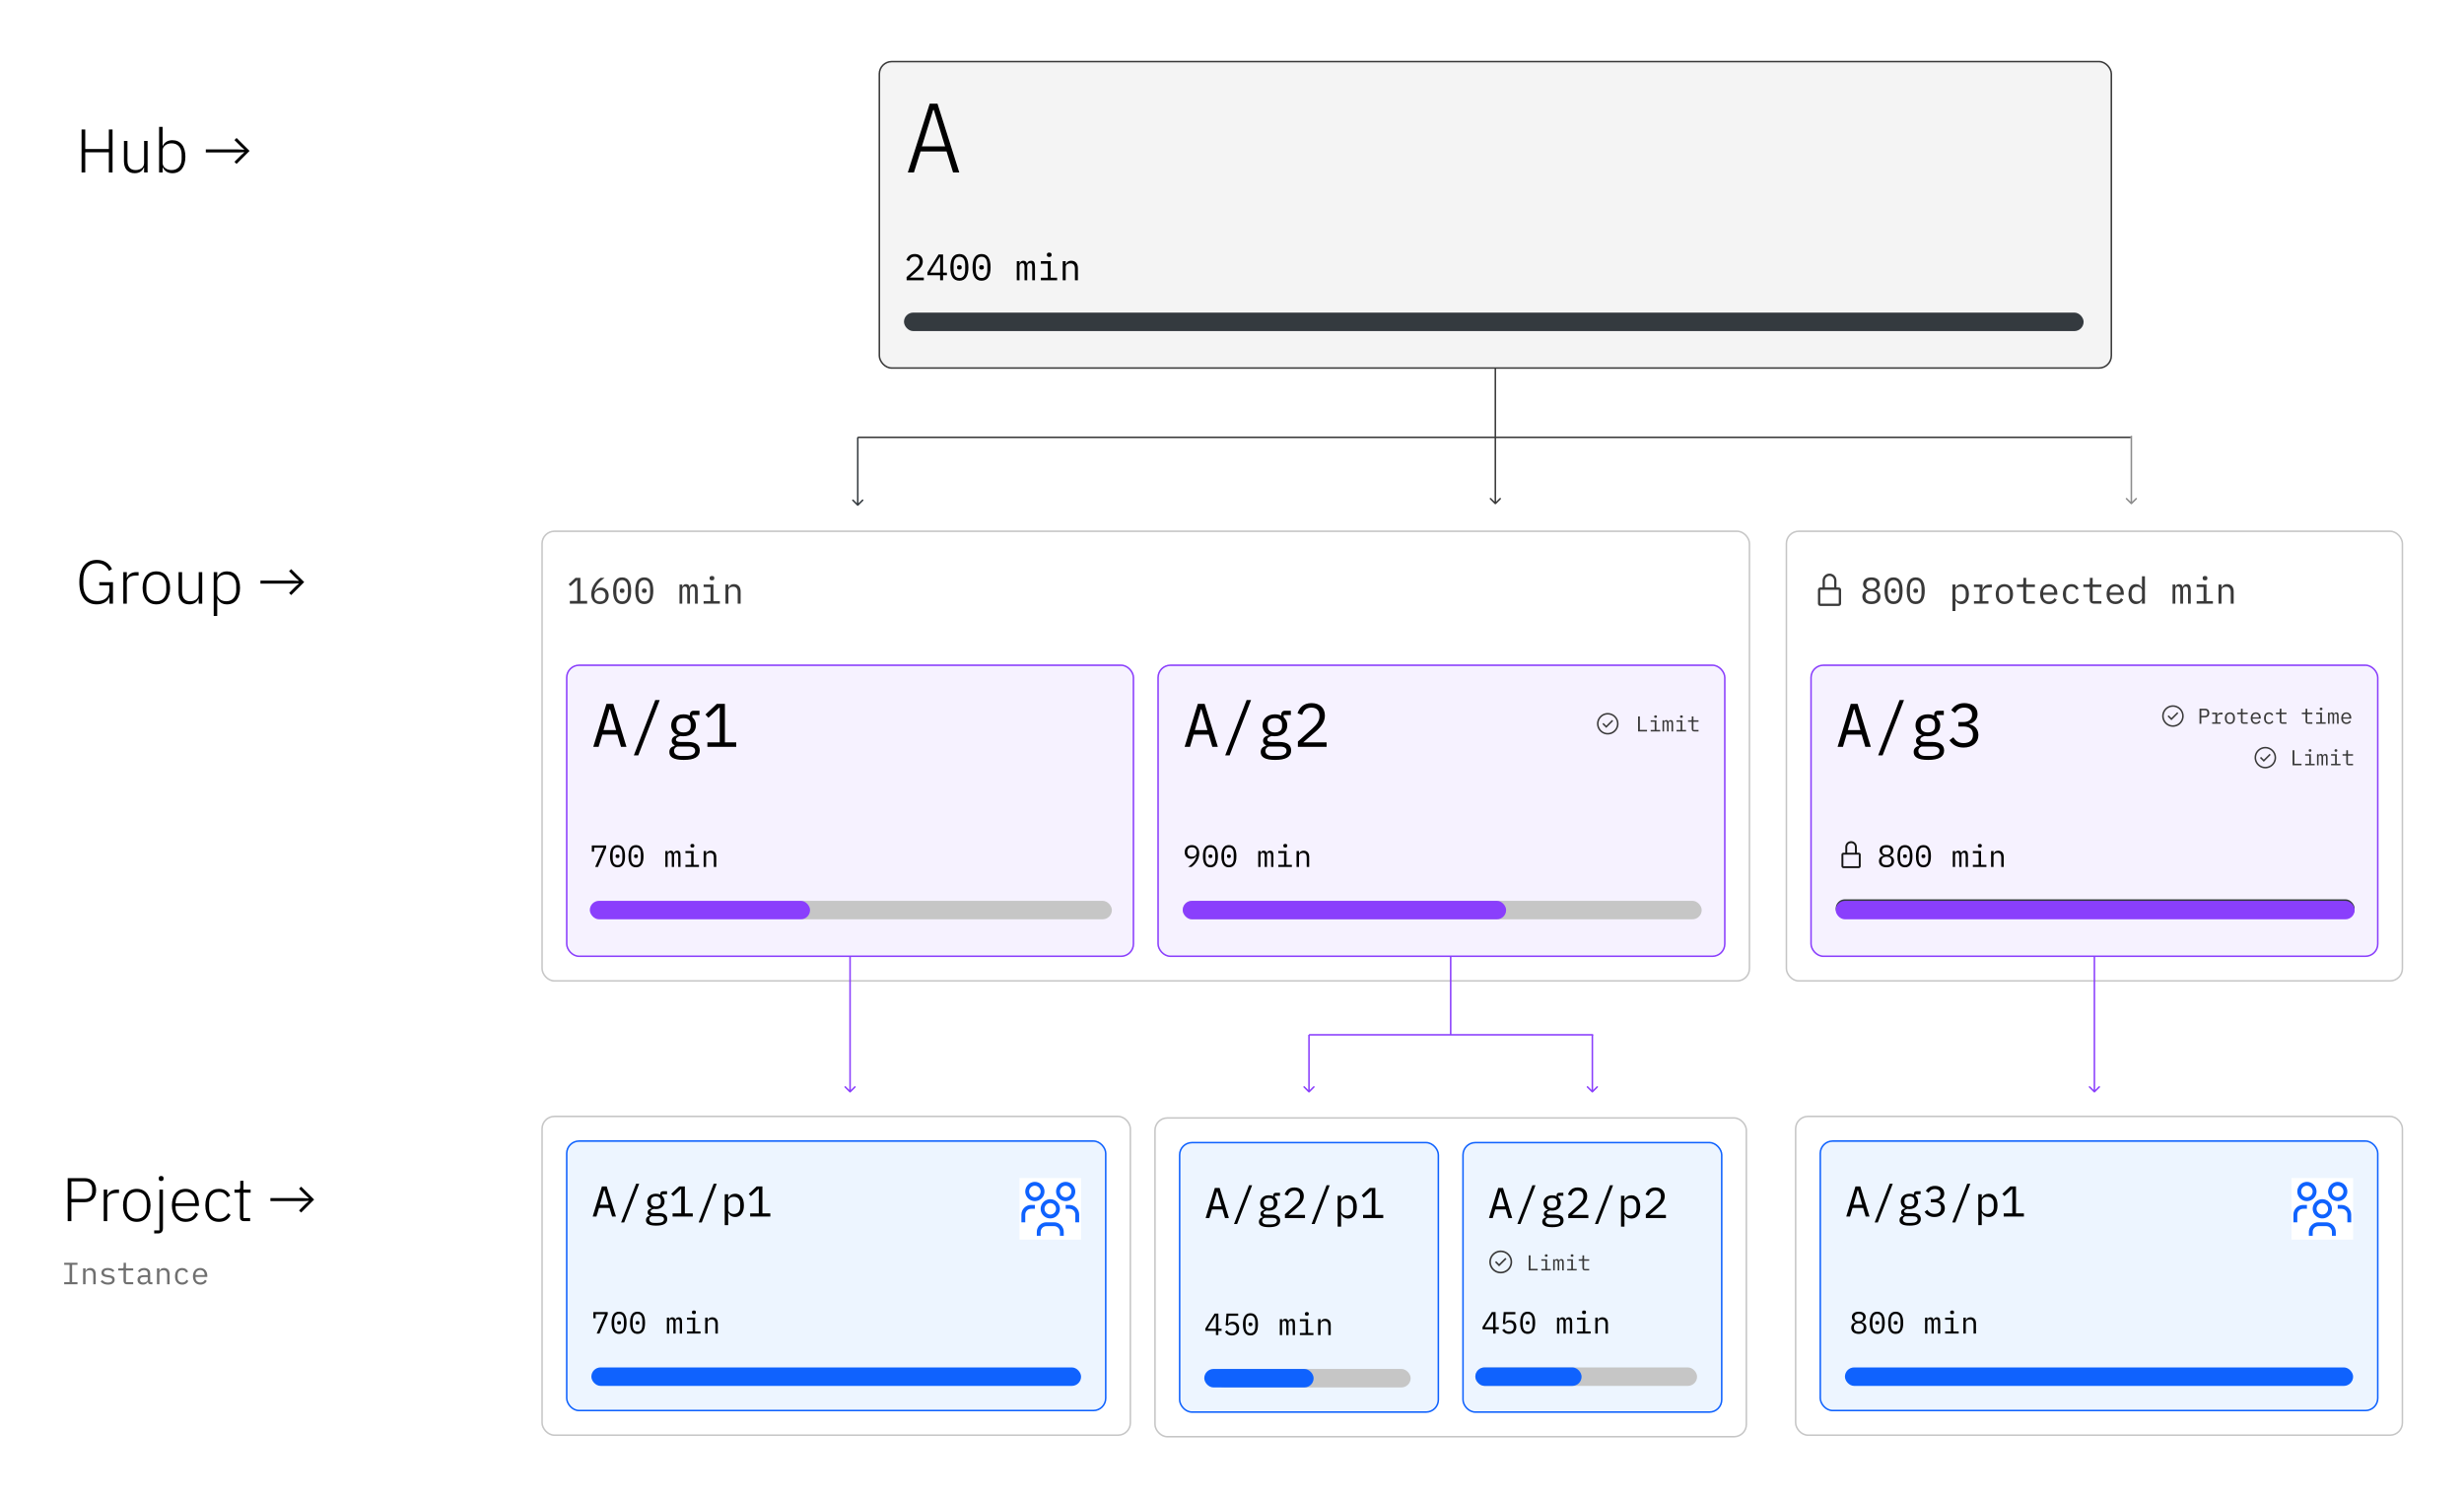 <svg width="1600" height="973" viewBox="0 0 1600 973" fill="none" xmlns="http://www.w3.org/2000/svg">
<rect x="0" y="0" width="1600" height="973" fill="#808080" stroke="none"/>
<g clip-path="url(#clip0_14540_182)">
<rect width="1600" height="973" fill="white"/>
<path d="M71.12 392V387.72H71C70 390.56 67.12 392.48 62.8 392.48C55.92 392.48 51.52 387.48 51.52 378.04C51.52 368.64 55.88 363.6 62.96 363.6C67.72 363.6 71.04 366 72.72 369.56L70.76 370.72C69.4 367.64 66.64 365.76 62.96 365.76C57.56 365.76 54.08 369.68 54.08 376.32V379.72C54.08 386.4 57.52 390.32 63.16 390.32C67.4 390.32 71 388.08 71 383.52V380.16H64.48V378.08H73.36V392H71.12ZM82.344 392H80.064V371.52H82.344V375.2H82.504C83.304 373.28 85.104 371.52 88.624 371.52H89.984V373.76H88.184C84.784 373.76 82.344 375.36 82.344 378V392ZM101.523 392.48C96.123 392.48 92.603 388.48 92.603 381.76C92.603 375.04 96.123 371.04 101.523 371.04C106.923 371.04 110.443 375.04 110.443 381.76C110.443 388.48 106.923 392.48 101.523 392.48ZM101.523 390.44C105.483 390.44 108.003 387.84 108.003 383.04V380.48C108.003 375.72 105.483 373.08 101.523 373.08C97.563 373.08 95.043 375.68 95.043 380.48V383.04C95.043 387.8 97.563 390.44 101.523 390.44ZM129.036 392V388.76H128.876C128.116 390.68 126.436 392.48 122.916 392.48C118.556 392.48 115.956 389.68 115.956 384.68V371.52H118.236V384.24C118.236 388.44 120.116 390.44 123.516 390.44C126.356 390.44 129.036 388.96 129.036 385.88V371.52H131.316V392H129.036ZM138.775 400V371.52H141.055V374.8H141.175C142.175 372.52 144.295 371.04 147.415 371.04C152.655 371.04 155.855 375 155.855 381.76C155.855 388.52 152.655 392.48 147.415 392.48C144.295 392.48 142.295 391 141.175 388.72H141.055V400H138.775ZM146.895 390.44C150.975 390.44 153.415 387.6 153.415 383.2V380.32C153.415 375.92 150.975 373.08 146.895 373.08C143.735 373.08 141.055 374.96 141.055 377.64V385.76C141.055 388.64 143.735 390.44 146.895 390.44ZM197.517 378L189.077 386.44L187.717 385.08L192.037 380.76L194.077 378.96L194.037 378.84L190.037 379H169.117V377.04H190.037L194.037 377.2L194.077 377.08L192.037 375.28L187.717 370.96L189.077 369.6L197.517 378Z" fill="black"/>
<path d="M46.36 793H43.96V765.08H54.92C59.76 765.08 62.4 768.12 62.4 772.88C62.4 777.68 59.76 780.72 54.92 780.72H46.36V793ZM46.36 767.2V778.6H54.92C58.12 778.6 59.84 776.6 59.84 773.84V771.92C59.84 769.2 58.12 767.2 54.92 767.2H46.36ZM69.633 793H67.353V772.52H69.633V776.2H69.793C70.593 774.28 72.393 772.52 75.913 772.52H77.273V774.76H75.473C72.073 774.76 69.633 776.36 69.633 779V793ZM88.812 793.48C83.412 793.48 79.892 789.48 79.892 782.76C79.892 776.04 83.412 772.04 88.812 772.04C94.213 772.04 97.733 776.04 97.733 782.76C97.733 789.48 94.213 793.48 88.812 793.48ZM88.812 791.44C92.772 791.44 95.293 788.84 95.293 784.04V781.48C95.293 776.72 92.772 774.08 88.812 774.08C84.853 774.08 82.332 776.68 82.332 781.48V784.04C82.332 788.8 84.853 791.44 88.812 791.44ZM103.525 799V772.52H105.805V797.6C105.805 799.68 104.805 801 102.605 801H100.125V799H103.525ZM104.645 766.96C103.565 766.96 103.085 766.36 103.085 765.52V765.12C103.085 764.28 103.565 763.68 104.645 763.68C105.725 763.68 106.205 764.28 106.205 765.12V765.52C106.205 766.36 105.725 766.96 104.645 766.96ZM120.571 793.48C115.091 793.48 111.611 789.48 111.611 782.76C111.611 776.04 115.091 772.04 120.531 772.04C125.771 772.04 129.171 776.12 129.171 782.12V783.2H114.011V784.2C114.011 788.48 116.491 791.48 120.691 791.48C123.611 791.48 125.771 790.04 126.891 787.36L128.571 788.48C127.291 791.48 124.451 793.48 120.571 793.48ZM120.531 773.96C116.571 773.96 114.011 776.92 114.011 781.24V781.44H126.691V781.12C126.691 776.8 124.211 773.96 120.531 773.96ZM142.17 793.48C136.57 793.48 133.33 789.52 133.33 782.76C133.33 776 136.57 772.04 142.17 772.04C145.93 772.04 148.25 773.88 149.45 776.56L147.53 777.52C146.57 775.32 144.85 774.08 142.17 774.08C138.01 774.08 135.77 777 135.77 781.32V784.2C135.77 788.52 138.01 791.44 142.17 791.44C144.97 791.44 146.89 790.16 148.05 787.88L149.73 789C148.41 791.72 145.93 793.48 142.17 793.48ZM162.414 793H158.334C156.694 793 155.814 792 155.814 790.48V774.52H152.254V772.52H154.574C155.694 772.52 156.014 772.12 156.014 770.96V766.8H158.094V772.52H162.734V774.52H158.094V791H162.414V793ZM203.985 779L195.545 787.44L194.185 786.08L198.505 781.76L200.545 779.96L200.505 779.84L196.505 780H175.585V778.04H196.505L200.505 778.2L200.545 778.08L198.505 776.28L194.185 771.96L195.545 770.6L203.985 779Z" fill="black"/>
<rect x="571" y="40" width="800" height="199" rx="8" fill="#F4F4F4"/>
<rect x="571" y="40" width="800" height="199" rx="8" stroke="#393939"/>
<path d="M622.904 112H618.872L614.648 98.368H597.752L593.464 112H589.496L603.704 67.328H608.76L622.904 112ZM613.688 95.04L606.392 71.424H605.944L598.648 95.04H613.688Z" fill="black"/>
<rect x="587" y="203" width="766" height="12" rx="6" fill="#343A3F"/>
<path d="M599.888 180.248V182H588.704V179.936L594.296 174.896C595.928 173.432 597.104 171.872 597.104 170.168V169.88C597.104 167.864 596.024 166.712 593.96 166.712C591.92 166.712 590.888 167.84 590.36 169.568L588.56 168.896C589.208 166.928 590.72 164.96 594.008 164.96C597.344 164.96 599.216 166.976 599.216 169.808C599.216 172.352 597.704 174.224 595.472 176.168L590.792 180.248H599.888ZM612.383 182H610.463V178.712H602.207V176.936L609.455 165.248H612.383V177.056H614.879V178.712H612.383V182ZM610.367 166.808L604.007 177.056H610.463V166.808H610.367ZM622.981 182.288C618.901 182.288 617.125 179.096 617.125 173.624C617.125 168.152 618.901 164.96 622.981 164.96C627.061 164.96 628.837 168.152 628.837 173.624C628.837 179.096 627.061 182.288 622.981 182.288ZM622.981 180.536C625.669 180.536 626.749 178.352 626.749 174.992V172.256C626.749 168.896 625.669 166.712 622.981 166.712C620.293 166.712 619.213 168.896 619.213 172.256V174.992C619.213 178.352 620.293 180.536 622.981 180.536ZM622.981 175.04C621.877 175.04 621.493 174.536 621.493 173.888V173.36C621.493 172.712 621.877 172.208 622.981 172.208C624.085 172.208 624.469 172.712 624.469 173.36V173.888C624.469 174.536 624.085 175.04 622.981 175.04ZM637.372 182.288C633.292 182.288 631.516 179.096 631.516 173.624C631.516 168.152 633.292 164.96 637.372 164.96C641.452 164.96 643.228 168.152 643.228 173.624C643.228 179.096 641.452 182.288 637.372 182.288ZM637.372 180.536C640.06 180.536 641.14 178.352 641.14 174.992V172.256C641.14 168.896 640.06 166.712 637.372 166.712C634.684 166.712 633.604 168.896 633.604 172.256V174.992C633.604 178.352 634.684 180.536 637.372 180.536ZM637.372 175.04C636.268 175.04 635.884 174.536 635.884 173.888V173.36C635.884 172.712 636.268 172.208 637.372 172.208C638.476 172.208 638.86 172.712 638.86 173.36V173.888C638.86 174.536 638.476 175.04 637.372 175.04ZM662.025 182H660.249V169.616H662.025V171.056H662.121C662.505 170.096 663.129 169.328 664.497 169.328C665.913 169.328 666.609 170.12 666.753 171.272H666.825C667.281 170.144 668.049 169.328 669.513 169.328C671.529 169.328 672.057 170.792 672.057 173.408V182H670.281V173.72C670.281 171.608 669.921 170.912 668.769 170.912C667.761 170.912 667.041 171.584 667.041 172.904V182H665.265V173.72C665.265 171.608 664.905 170.912 663.777 170.912C662.745 170.912 662.025 171.584 662.025 172.904V182ZM681.312 166.88C680.208 166.88 679.8 166.352 679.8 165.656V165.272C679.8 164.576 680.208 164.048 681.312 164.048C682.416 164.048 682.824 164.576 682.824 165.272V165.656C682.824 166.352 682.416 166.88 681.312 166.88ZM675.888 182V180.368H680.352V171.248H675.888V169.616H682.272V180.368H686.448V182H675.888ZM692.006 182H690.086V169.616H692.006V171.632H692.102C692.63 170.408 693.59 169.328 695.63 169.328C698.222 169.328 699.926 171.056 699.926 174.056V182H698.006V174.392C698.006 172.136 696.974 171.032 695.078 171.032C693.542 171.032 692.006 171.776 692.006 173.408V182Z" fill="black"/>
<path d="M70.68 112V98.88H55.36V112H52.96V84.08H55.36V96.76H70.68V84.08H73.08V112H70.68ZM93.567 112V108.76H93.407C92.647 110.68 90.967 112.48 87.447 112.48C83.087 112.48 80.487 109.68 80.487 104.68V91.52H82.767V104.24C82.767 108.44 84.647 110.44 88.047 110.44C90.887 110.44 93.567 108.96 93.567 105.88V91.52H95.847V112H93.567ZM103.306 112V82.4H105.586V94.8H105.706C106.706 92.52 108.826 91.04 111.946 91.04C117.186 91.04 120.386 95 120.386 101.76C120.386 108.52 117.186 112.48 111.946 112.48C108.826 112.48 106.826 111 105.706 108.72H105.586V112H103.306ZM111.426 110.44C115.506 110.44 117.946 107.6 117.946 103.2V100.32C117.946 95.92 115.506 93.08 111.426 93.08C108.266 93.08 105.586 94.96 105.586 97.64V105.76C105.586 108.64 108.266 110.44 111.426 110.44ZM162.048 98L153.608 106.44L152.248 105.08L156.568 100.76L158.608 98.96L158.568 98.84L154.568 99H133.648V97.04H154.568L158.568 97.2L158.608 97.08L156.568 95.28L152.248 90.96L153.608 89.6L162.048 98Z" fill="black"/>
<rect x="1166" y="725" width="394" height="207" rx="8" stroke="#C6C6C6"/>
<rect x="1182" y="741" width="362" height="175" rx="8" fill="#EDF5FF"/>
<rect x="1182" y="741" width="362" height="175" rx="8" stroke="#0F62FE"/>
<path d="M1213.96 790H1211.47L1209.82 784.428H1202.96L1201.3 790H1198.87L1204.86 770.456H1207.97L1213.96 790ZM1209.26 782.384L1206.51 772.948H1206.26L1203.52 782.384H1209.26ZM1219.33 793.864H1217.31L1227.05 768.72H1229.07L1219.33 793.864ZM1247.29 791.652C1247.29 794.564 1244.82 795.936 1240.01 795.936C1235.36 795.936 1233.45 794.648 1233.45 792.352C1233.45 790.812 1234.32 789.972 1235.81 789.58V789.244C1234.99 788.852 1234.52 788.236 1234.52 787.256C1234.52 785.772 1235.64 785.1 1237.12 784.736V784.624C1235.36 783.84 1234.29 782.244 1234.29 780.2C1234.29 777.26 1236.51 775.216 1239.89 775.216C1240.99 775.216 1241.94 775.412 1242.75 775.804V775.552C1242.75 774.432 1243.23 773.592 1244.49 773.592H1247.15V775.552H1243.9V776.532C1244.93 777.428 1245.52 778.688 1245.52 780.2C1245.52 783.14 1243.28 785.184 1239.89 785.184C1239.42 785.184 1238.97 785.156 1238.52 785.072C1237.65 785.24 1236.45 785.744 1236.45 786.724C1236.45 787.592 1237.4 787.788 1238.77 787.788H1241.97C1245.69 787.788 1247.29 789.3 1247.29 791.652ZM1245.19 791.764C1245.19 790.616 1244.37 789.86 1242.05 789.86H1237.04C1236.09 790.252 1235.58 790.896 1235.58 791.82C1235.58 793.08 1236.51 794.144 1238.86 794.144H1241.04C1243.65 794.144 1245.19 793.332 1245.19 791.764ZM1239.89 783.448C1242.13 783.448 1243.17 782.3 1243.17 780.592V779.78C1243.17 778.072 1242.13 776.952 1239.89 776.952C1237.68 776.952 1236.65 778.072 1236.65 779.78V780.592C1236.65 782.3 1237.68 783.448 1239.89 783.448ZM1253.77 778.744H1255.93C1258.64 778.744 1260.02 777.372 1260.02 775.496V775.3C1260.02 773.228 1258.56 772.164 1256.43 772.164C1254.36 772.164 1253.13 773.172 1252.32 774.656L1250.55 773.312C1251.56 771.744 1253.3 770.12 1256.49 770.12C1259.82 770.12 1262.48 771.884 1262.48 775.048C1262.48 777.568 1260.8 779.08 1258.67 779.612V779.724C1260.83 780.144 1262.87 781.712 1262.87 784.652C1262.87 788.012 1260.18 790.336 1256.12 790.336C1252.68 790.336 1250.92 788.684 1249.71 787.004L1251.48 785.66C1252.51 787.2 1253.66 788.292 1256.12 788.292C1258.87 788.292 1260.41 786.948 1260.41 784.624V784.4C1260.41 782.104 1258.95 780.76 1256.1 780.76H1253.77V778.744ZM1269.69 793.864H1267.68L1277.42 768.72H1279.44L1269.69 793.864ZM1284.61 795.6V775.552H1286.85V777.904H1286.96C1287.88 776.14 1289.39 775.216 1291.41 775.216C1294.94 775.216 1297.07 778.044 1297.07 782.776C1297.07 787.508 1294.94 790.336 1291.41 790.336C1289.39 790.336 1287.88 789.412 1286.96 787.648H1286.85V795.6H1284.61ZM1290.54 788.348C1293.15 788.348 1294.66 786.612 1294.66 784.008V781.544C1294.66 778.94 1293.15 777.204 1290.54 777.204C1288.55 777.204 1286.85 778.24 1286.85 780.172V785.38C1286.85 787.312 1288.55 788.348 1290.54 788.348ZM1314.22 790H1301.11V787.956H1306.71V772.192H1306.52L1301.59 776.784L1300.22 775.3L1305.4 770.456H1309.07V787.956H1314.22V790Z" fill="black"/>
<rect width="40" height="40" transform="translate(1488 765)" fill="white" style="mix-blend-mode:multiply"/>
<path d="M1520.5 782.5H1518V785H1520.5C1521.49 785.001 1522.45 785.397 1523.15 786.1C1523.85 786.803 1524.25 787.756 1524.25 788.75V793.75H1526.75V788.75C1526.75 787.093 1526.09 785.504 1524.92 784.333C1523.75 783.161 1522.16 782.502 1520.5 782.5Z" fill="#0F62FE"/>
<path d="M1518 770C1518.74 770 1519.47 770.22 1520.08 770.632C1520.7 771.044 1521.18 771.63 1521.46 772.315C1521.75 773 1521.82 773.754 1521.68 774.482C1521.53 775.209 1521.18 775.877 1520.65 776.402C1520.13 776.926 1519.46 777.283 1518.73 777.428C1518 777.573 1517.25 777.498 1516.56 777.215C1515.88 776.931 1515.29 776.45 1514.88 775.833C1514.47 775.217 1514.25 774.492 1514.25 773.75C1514.25 772.755 1514.65 771.802 1515.35 771.098C1516.05 770.395 1517.01 770 1518 770ZM1518 767.5C1516.76 767.5 1515.56 767.867 1514.53 768.553C1513.5 769.24 1512.7 770.216 1512.23 771.358C1511.75 772.5 1511.63 773.757 1511.87 774.969C1512.11 776.182 1512.71 777.295 1513.58 778.169C1514.45 779.043 1515.57 779.639 1516.78 779.88C1517.99 780.121 1519.25 779.997 1520.39 779.524C1521.53 779.051 1522.51 778.25 1523.2 777.222C1523.88 776.195 1524.25 774.986 1524.25 773.75C1524.25 772.092 1523.59 770.503 1522.42 769.331C1521.25 768.158 1519.66 767.5 1518 767.5Z" fill="#0F62FE"/>
<path d="M1516.75 802.5H1514.25V800C1514.25 799.006 1513.85 798.053 1513.15 797.35C1512.45 796.647 1511.49 796.251 1510.5 796.25H1505.5C1504.51 796.251 1503.55 796.647 1502.85 797.35C1502.15 798.053 1501.75 799.006 1501.75 800V802.5H1499.25V800C1499.25 798.343 1499.91 796.754 1501.08 795.583C1502.25 794.411 1503.84 793.752 1505.5 793.75H1510.5C1512.16 793.752 1513.75 794.411 1514.92 795.583C1516.09 796.754 1516.75 798.343 1516.75 800V802.5Z" fill="#0F62FE"/>
<path d="M1508 781.25C1508.74 781.25 1509.47 781.47 1510.08 781.882C1510.7 782.294 1511.18 782.88 1511.46 783.565C1511.75 784.25 1511.82 785.004 1511.68 785.732C1511.53 786.459 1511.18 787.127 1510.65 787.652C1510.13 788.176 1509.46 788.533 1508.73 788.678C1508 788.823 1507.25 788.748 1506.56 788.465C1505.88 788.181 1505.29 787.7 1504.88 787.083C1504.47 786.467 1504.25 785.742 1504.25 785C1504.25 784.005 1504.65 783.052 1505.35 782.348C1506.05 781.645 1507.01 781.25 1508 781.25ZM1508 778.75C1506.76 778.75 1505.56 779.117 1504.53 779.803C1503.5 780.49 1502.7 781.466 1502.23 782.608C1501.75 783.75 1501.63 785.007 1501.87 786.219C1502.11 787.432 1502.71 788.545 1503.58 789.419C1504.45 790.293 1505.57 790.889 1506.78 791.13C1507.99 791.371 1509.25 791.247 1510.39 790.774C1511.53 790.301 1512.51 789.5 1513.2 788.472C1513.88 787.445 1514.25 786.236 1514.25 785C1514.25 783.342 1513.59 781.753 1512.42 780.581C1511.25 779.408 1509.66 778.75 1508 778.75Z" fill="#0F62FE"/>
<path d="M1498 782.5H1495.5C1493.84 782.502 1492.25 783.161 1491.08 784.333C1489.91 785.504 1489.25 787.093 1489.25 788.75V793.75H1491.75V788.75C1491.75 787.756 1492.15 786.803 1492.85 786.1C1493.55 785.397 1494.51 785.001 1495.5 785H1498V782.5Z" fill="#0F62FE"/>
<path d="M1498 770C1498.74 770 1499.47 770.22 1500.08 770.632C1500.7 771.044 1501.18 771.63 1501.46 772.315C1501.75 773 1501.82 773.754 1501.68 774.482C1501.53 775.209 1501.18 775.877 1500.65 776.402C1500.13 776.926 1499.46 777.283 1498.73 777.428C1498 777.573 1497.25 777.498 1496.56 777.215C1495.88 776.931 1495.29 776.45 1494.88 775.833C1494.47 775.217 1494.25 774.492 1494.25 773.75C1494.25 772.755 1494.65 771.802 1495.35 771.098C1496.05 770.395 1497.01 770 1498 770ZM1498 767.5C1496.76 767.5 1495.56 767.867 1494.53 768.553C1493.5 769.24 1492.7 770.216 1492.23 771.358C1491.75 772.5 1491.63 773.757 1491.87 774.969C1492.11 776.182 1492.71 777.295 1493.58 778.169C1494.45 779.043 1495.57 779.639 1496.78 779.88C1497.99 780.121 1499.25 779.997 1500.39 779.524C1501.53 779.051 1502.51 778.25 1503.2 777.222C1503.88 776.195 1504.25 774.986 1504.25 773.75C1504.25 772.092 1503.59 770.503 1502.42 769.331C1501.25 768.158 1499.66 767.5 1498 767.5Z" fill="#0F62FE"/>
<rect x="1198" y="888" width="330" height="12" rx="6" fill="#0F62FE"/>
<path d="M1207 866.24C1203.76 866.24 1202.1 864.5 1202.1 862.2C1202.1 860.3 1203.24 859.2 1204.94 858.74V858.58C1203.46 858.08 1202.52 856.9 1202.52 855.3C1202.52 853.18 1204.18 851.8 1207 851.8C1209.82 851.8 1211.48 853.18 1211.48 855.3C1211.48 856.9 1210.54 858.08 1209.06 858.58V858.74C1210.76 859.2 1211.9 860.3 1211.9 862.2C1211.9 864.5 1210.24 866.24 1207 866.24ZM1207 864.82C1208.96 864.82 1210.16 863.88 1210.16 862.3V861.86C1210.16 860.26 1209 859.34 1207 859.34C1205 859.34 1203.84 860.26 1203.84 861.86V862.3C1203.84 863.88 1205.04 864.82 1207 864.82ZM1207 857.98C1208.8 857.98 1209.78 857.16 1209.78 855.74V855.46C1209.78 854.04 1208.76 853.22 1207 853.22C1205.24 853.22 1204.22 854.04 1204.22 855.46V855.74C1204.22 857.16 1205.2 857.98 1207 857.98ZM1218.99 866.24C1215.59 866.24 1214.11 863.58 1214.11 859.02C1214.11 854.46 1215.59 851.8 1218.99 851.8C1222.39 851.8 1223.87 854.46 1223.87 859.02C1223.87 863.58 1222.39 866.24 1218.99 866.24ZM1218.99 864.78C1221.23 864.78 1222.13 862.96 1222.13 860.16V857.88C1222.13 855.08 1221.23 853.26 1218.99 853.26C1216.75 853.26 1215.85 855.08 1215.85 857.88V860.16C1215.85 862.96 1216.75 864.78 1218.99 864.78ZM1218.99 860.2C1218.07 860.2 1217.75 859.78 1217.75 859.24V858.8C1217.75 858.26 1218.07 857.84 1218.99 857.84C1219.91 857.84 1220.23 858.26 1220.23 858.8V859.24C1220.23 859.78 1219.91 860.2 1218.99 860.2ZM1230.98 866.24C1227.58 866.24 1226.1 863.58 1226.1 859.02C1226.1 854.46 1227.58 851.8 1230.98 851.8C1234.38 851.8 1235.86 854.46 1235.86 859.02C1235.86 863.58 1234.38 866.24 1230.98 866.24ZM1230.98 864.78C1233.22 864.78 1234.12 862.96 1234.12 860.16V857.88C1234.12 855.08 1233.22 853.26 1230.98 853.26C1228.74 853.26 1227.84 855.08 1227.84 857.88V860.16C1227.84 862.96 1228.74 864.78 1230.98 864.78ZM1230.98 860.2C1230.06 860.2 1229.74 859.78 1229.74 859.24V858.8C1229.74 858.26 1230.06 857.84 1230.98 857.84C1231.9 857.84 1232.22 858.26 1232.22 858.8V859.24C1232.22 859.78 1231.9 860.2 1230.98 860.2ZM1251.53 866H1250.05V855.68H1251.53V856.88H1251.61C1251.93 856.08 1252.45 855.44 1253.59 855.44C1254.77 855.44 1255.35 856.1 1255.47 857.06H1255.53C1255.91 856.12 1256.55 855.44 1257.77 855.44C1259.45 855.44 1259.89 856.66 1259.89 858.84V866H1258.41V859.1C1258.41 857.34 1258.11 856.76 1257.15 856.76C1256.31 856.76 1255.71 857.32 1255.71 858.42V866H1254.23V859.1C1254.23 857.34 1253.93 856.76 1252.99 856.76C1252.13 856.76 1251.53 857.32 1251.53 858.42V866ZM1267.6 853.4C1266.68 853.4 1266.34 852.96 1266.34 852.38V852.06C1266.34 851.48 1266.68 851.04 1267.6 851.04C1268.52 851.04 1268.86 851.48 1268.86 852.06V852.38C1268.86 852.96 1268.52 853.4 1267.6 853.4ZM1263.08 866V864.64H1266.8V857.04H1263.08V855.68H1268.4V864.64H1271.88V866H1263.08ZM1276.51 866H1274.91V855.68H1276.51V857.36H1276.59C1277.03 856.34 1277.83 855.44 1279.53 855.44C1281.69 855.44 1283.11 856.88 1283.11 859.38V866H1281.51V859.66C1281.51 857.78 1280.65 856.86 1279.07 856.86C1277.79 856.86 1276.51 857.48 1276.51 858.84V866Z" fill="black"/>
<rect x="1160" y="345" width="400" height="292" rx="8" stroke="#C6C6C6"/>
<path d="M1215.2 392.288C1211.31 392.288 1209.32 390.2 1209.32 387.44C1209.32 385.16 1210.69 383.84 1212.73 383.288V383.096C1210.95 382.496 1209.82 381.08 1209.82 379.16C1209.82 376.616 1211.82 374.96 1215.2 374.96C1218.58 374.96 1220.58 376.616 1220.58 379.16C1220.58 381.08 1219.45 382.496 1217.67 383.096V383.288C1219.71 383.84 1221.08 385.16 1221.08 387.44C1221.08 390.2 1219.09 392.288 1215.2 392.288ZM1215.2 390.584C1217.55 390.584 1218.99 389.456 1218.99 387.56V387.032C1218.99 385.112 1217.6 384.008 1215.2 384.008C1212.8 384.008 1211.41 385.112 1211.41 387.032V387.56C1211.41 389.456 1212.85 390.584 1215.2 390.584ZM1215.2 382.376C1217.36 382.376 1218.54 381.392 1218.54 379.688V379.352C1218.54 377.648 1217.31 376.664 1215.2 376.664C1213.09 376.664 1211.86 377.648 1211.86 379.352V379.688C1211.86 381.392 1213.04 382.376 1215.2 382.376ZM1229.59 392.288C1225.51 392.288 1223.73 389.096 1223.73 383.624C1223.73 378.152 1225.51 374.96 1229.59 374.96C1233.67 374.96 1235.45 378.152 1235.45 383.624C1235.45 389.096 1233.67 392.288 1229.59 392.288ZM1229.59 390.536C1232.28 390.536 1233.36 388.352 1233.36 384.992V382.256C1233.36 378.896 1232.28 376.712 1229.59 376.712C1226.9 376.712 1225.82 378.896 1225.82 382.256V384.992C1225.82 388.352 1226.9 390.536 1229.59 390.536ZM1229.59 385.04C1228.49 385.04 1228.1 384.536 1228.1 383.888V383.36C1228.1 382.712 1228.49 382.208 1229.59 382.208C1230.69 382.208 1231.08 382.712 1231.08 383.36V383.888C1231.08 384.536 1230.69 385.04 1229.59 385.04ZM1243.98 392.288C1239.9 392.288 1238.13 389.096 1238.13 383.624C1238.13 378.152 1239.9 374.96 1243.98 374.96C1248.06 374.96 1249.84 378.152 1249.84 383.624C1249.84 389.096 1248.06 392.288 1243.98 392.288ZM1243.98 390.536C1246.67 390.536 1247.75 388.352 1247.75 384.992V382.256C1247.75 378.896 1246.67 376.712 1243.98 376.712C1241.29 376.712 1240.21 378.896 1240.21 382.256V384.992C1240.21 388.352 1241.29 390.536 1243.98 390.536ZM1243.98 385.04C1242.88 385.04 1242.49 384.536 1242.49 383.888V383.36C1242.49 382.712 1242.88 382.208 1243.98 382.208C1245.09 382.208 1245.47 382.712 1245.47 383.36V383.888C1245.47 384.536 1245.09 385.04 1243.98 385.04ZM1267.84 396.8V379.616H1269.76V381.632H1269.86C1270.65 380.12 1271.95 379.328 1273.67 379.328C1276.7 379.328 1278.52 381.752 1278.52 385.808C1278.52 389.864 1276.7 392.288 1273.67 392.288C1271.95 392.288 1270.65 391.496 1269.86 389.984H1269.76V396.8H1267.84ZM1272.93 390.584C1275.16 390.584 1276.46 389.096 1276.46 386.864V384.752C1276.46 382.52 1275.16 381.032 1272.93 381.032C1271.23 381.032 1269.76 381.92 1269.76 383.576V388.04C1269.76 389.696 1271.23 390.584 1272.93 390.584ZM1281.8 392V390.368H1285.43V381.248H1281.8V379.616H1287.35V382.736H1287.47C1287.95 381.104 1289.05 379.616 1291.64 379.616H1293.37V381.536H1291.04C1288.62 381.536 1287.35 383.096 1287.35 385.016V390.368H1291.21V392H1281.8ZM1301.54 392.288C1298.06 392.288 1295.93 389.744 1295.93 385.808C1295.93 381.872 1298.06 379.328 1301.54 379.328C1305.02 379.328 1307.16 381.872 1307.16 385.808C1307.16 389.744 1305.02 392.288 1301.54 392.288ZM1301.54 390.632C1303.68 390.632 1305.12 389.36 1305.12 386.696V384.92C1305.12 382.256 1303.68 380.984 1301.54 380.984C1299.41 380.984 1297.97 382.256 1297.97 384.92V386.696C1297.97 389.36 1299.41 390.632 1301.54 390.632ZM1321.36 392H1316.53C1314.66 392 1313.8 390.824 1313.8 389.168V381.248H1309.67V379.616H1312.74C1313.56 379.616 1313.87 379.328 1313.87 378.488V375.248H1315.72V379.616H1321.36V381.248H1315.72V390.368H1321.36V392ZM1330.54 392.288C1326.99 392.288 1324.73 389.744 1324.73 385.832C1324.73 381.872 1327.06 379.328 1330.42 379.328C1333.76 379.328 1335.92 381.872 1335.92 385.376V386.288H1326.75V386.864C1326.75 389.048 1328.21 390.632 1330.54 390.632C1332.2 390.632 1333.45 389.816 1334.09 388.472L1335.51 389.432C1334.77 391.088 1332.99 392.288 1330.54 392.288ZM1330.42 380.912C1328.31 380.912 1326.75 382.52 1326.75 384.68V384.848H1333.85V384.584C1333.85 382.4 1332.46 380.912 1330.42 380.912ZM1345.15 392.288C1341.6 392.288 1339.53 389.72 1339.53 385.808C1339.53 381.872 1341.62 379.328 1345.12 379.328C1347.52 379.328 1349.01 380.504 1349.71 382.184L1348.17 383C1347.72 381.728 1346.66 380.984 1345.12 380.984C1342.87 380.984 1341.6 382.568 1341.6 384.752V386.864C1341.6 389.048 1342.84 390.632 1345.17 390.632C1346.83 390.632 1347.91 389.816 1348.53 388.472L1349.9 389.408C1349.18 391.064 1347.62 392.288 1345.15 392.288ZM1364.53 392H1359.71C1357.83 392 1356.97 390.824 1356.97 389.168V381.248H1352.84V379.616H1355.91C1356.73 379.616 1357.04 379.328 1357.04 378.488V375.248H1358.89V379.616H1364.53V381.248H1358.89V390.368H1364.53V392ZM1373.71 392.288C1370.16 392.288 1367.9 389.744 1367.9 385.832C1367.9 381.872 1370.23 379.328 1373.59 379.328C1376.93 379.328 1379.09 381.872 1379.09 385.376V386.288H1369.92V386.864C1369.92 389.048 1371.38 390.632 1373.71 390.632C1375.37 390.632 1376.62 389.816 1377.26 388.472L1378.68 389.432C1377.94 391.088 1376.16 392.288 1373.71 392.288ZM1373.59 380.912C1371.48 380.912 1369.92 382.52 1369.92 384.68V384.848H1377.02V384.584C1377.02 382.4 1375.63 380.912 1373.59 380.912ZM1390.89 392V389.984H1390.79C1390 391.496 1388.7 392.288 1386.98 392.288C1383.95 392.288 1382.13 389.864 1382.13 385.808C1382.13 381.752 1383.95 379.328 1386.98 379.328C1388.7 379.328 1390 380.12 1390.79 381.632H1390.89V374.24H1392.81V392H1390.89ZM1387.72 390.584C1389.42 390.584 1390.89 389.696 1390.89 388.04V383.576C1390.89 381.92 1389.42 381.032 1387.72 381.032C1385.49 381.032 1384.19 382.52 1384.19 384.752V386.864C1384.19 389.096 1385.49 390.584 1387.72 390.584ZM1412.54 392H1410.76V379.616H1412.54V381.056H1412.64C1413.02 380.096 1413.64 379.328 1415.01 379.328C1416.43 379.328 1417.12 380.12 1417.27 381.272H1417.34C1417.8 380.144 1418.56 379.328 1420.03 379.328C1422.04 379.328 1422.57 380.792 1422.57 383.408V392H1420.8V383.72C1420.8 381.608 1420.44 380.912 1419.28 380.912C1418.28 380.912 1417.56 381.584 1417.56 382.904V392H1415.78V383.72C1415.78 381.608 1415.42 380.912 1414.29 380.912C1413.26 380.912 1412.54 381.584 1412.54 382.904V392ZM1431.83 376.88C1430.72 376.88 1430.32 376.352 1430.32 375.656V375.272C1430.32 374.576 1430.72 374.048 1431.83 374.048C1432.93 374.048 1433.34 374.576 1433.34 375.272V375.656C1433.34 376.352 1432.93 376.88 1431.83 376.88ZM1426.4 392V390.368H1430.87V381.248H1426.4V379.616H1432.79V390.368H1436.96V392H1426.4ZM1442.52 392H1440.6V379.616H1442.52V381.632H1442.62C1443.15 380.408 1444.11 379.328 1446.15 379.328C1448.74 379.328 1450.44 381.056 1450.44 384.056V392H1448.52V384.392C1448.52 382.136 1447.49 381.032 1445.59 381.032C1444.06 381.032 1442.52 381.776 1442.52 383.408V392Z" fill="#393939"/>
<rect width="24" height="24" transform="translate(1176 371)" fill="white" fill-opacity="0.01" style="mix-blend-mode:multiply"/>
<path d="M1194 381.5H1192.5V377C1192.5 375.807 1192.03 374.662 1191.18 373.818C1190.34 372.974 1189.19 372.5 1188 372.5C1186.81 372.5 1185.66 372.974 1184.82 373.818C1183.97 374.662 1183.5 375.807 1183.5 377V381.5H1182C1181.6 381.5 1181.22 381.658 1180.94 381.939C1180.66 382.221 1180.5 382.602 1180.5 383V392C1180.5 392.398 1180.66 392.779 1180.94 393.061C1181.22 393.342 1181.6 393.5 1182 393.5H1194C1194.4 393.5 1194.78 393.342 1195.06 393.061C1195.34 392.779 1195.5 392.398 1195.5 392V383C1195.5 382.602 1195.34 382.221 1195.06 381.939C1194.78 381.658 1194.4 381.5 1194 381.5ZM1185 377C1185 376.204 1185.32 375.441 1185.88 374.879C1186.44 374.316 1187.2 374 1188 374C1188.8 374 1189.56 374.316 1190.12 374.879C1190.68 375.441 1191 376.204 1191 377V381.5H1185V377ZM1194 392H1182V383H1194V392Z" fill="#393939"/>
<rect x="1176" y="432" width="368" height="189" rx="8" fill="#F6F2FF"/>
<rect x="1176" y="432" width="368" height="189" rx="8" stroke="#8A3FFC"/>
<path d="M1214.8 485H1211.24L1208.88 477.04H1199.08L1196.72 485H1193.24L1201.8 457.08H1206.24L1214.8 485ZM1208.08 474.12L1204.16 460.64H1203.8L1199.88 474.12H1208.08ZM1222.46 490.52H1219.58L1233.5 454.6H1236.38L1222.46 490.52ZM1262.41 487.36C1262.41 491.52 1258.89 493.48 1252.01 493.48C1245.37 493.48 1242.65 491.64 1242.65 488.36C1242.65 486.16 1243.89 484.96 1246.01 484.4V483.92C1244.85 483.36 1244.17 482.48 1244.17 481.08C1244.17 478.96 1245.77 478 1247.89 477.48V477.32C1245.37 476.2 1243.85 473.92 1243.85 471C1243.85 466.8 1247.01 463.88 1251.85 463.88C1253.41 463.88 1254.77 464.16 1255.93 464.72V464.36C1255.93 462.76 1256.61 461.56 1258.41 461.56H1262.21V464.36H1257.57V465.76C1259.05 467.04 1259.89 468.84 1259.89 471C1259.89 475.2 1256.69 478.12 1251.85 478.12C1251.17 478.12 1250.53 478.08 1249.89 477.96C1248.65 478.2 1246.93 478.92 1246.93 480.32C1246.93 481.56 1248.29 481.84 1250.25 481.84H1254.81C1260.13 481.84 1262.41 484 1262.41 487.36ZM1259.41 487.52C1259.41 485.88 1258.25 484.8 1254.93 484.8H1247.77C1246.41 485.36 1245.69 486.28 1245.69 487.6C1245.69 489.4 1247.01 490.92 1250.37 490.92H1253.49C1257.21 490.92 1259.41 489.76 1259.41 487.52ZM1251.85 475.64C1255.05 475.64 1256.53 474 1256.53 471.56V470.4C1256.53 467.96 1255.05 466.36 1251.85 466.36C1248.69 466.36 1247.21 467.96 1247.21 470.4V471.56C1247.21 474 1248.69 475.64 1251.85 475.64ZM1271.67 468.92H1274.75C1278.63 468.92 1280.59 466.96 1280.59 464.28V464C1280.59 461.04 1278.51 459.52 1275.47 459.52C1272.51 459.52 1270.75 460.96 1269.59 463.08L1267.07 461.16C1268.51 458.92 1270.99 456.6 1275.55 456.6C1280.31 456.6 1284.11 459.12 1284.11 463.64C1284.11 467.24 1281.71 469.4 1278.67 470.16V470.32C1281.75 470.92 1284.67 473.16 1284.67 477.36C1284.67 482.16 1280.83 485.48 1275.03 485.48C1270.11 485.48 1267.59 483.12 1265.87 480.72L1268.39 478.8C1269.87 481 1271.51 482.56 1275.03 482.56C1278.95 482.56 1281.15 480.64 1281.15 477.32V477C1281.15 473.72 1279.07 471.8 1274.99 471.8H1271.67V468.92Z" fill="black"/>
<rect x="1192" y="584" width="337" height="12" rx="6" fill="#343A3F"/>
<rect x="1192" y="585" width="337" height="12" rx="6" fill="#8A3FFC"/>
<path d="M1225 563.24C1221.76 563.24 1220.1 561.5 1220.1 559.2C1220.1 557.3 1221.24 556.2 1222.94 555.74V555.58C1221.46 555.08 1220.52 553.9 1220.52 552.3C1220.52 550.18 1222.18 548.8 1225 548.8C1227.82 548.8 1229.48 550.18 1229.48 552.3C1229.48 553.9 1228.54 555.08 1227.06 555.58V555.74C1228.76 556.2 1229.9 557.3 1229.9 559.2C1229.9 561.5 1228.24 563.24 1225 563.24ZM1225 561.82C1226.96 561.82 1228.16 560.88 1228.16 559.3V558.86C1228.16 557.26 1227 556.34 1225 556.34C1223 556.34 1221.84 557.26 1221.84 558.86V559.3C1221.84 560.88 1223.04 561.82 1225 561.82ZM1225 554.98C1226.8 554.98 1227.78 554.16 1227.78 552.74V552.46C1227.78 551.04 1226.76 550.22 1225 550.22C1223.24 550.22 1222.22 551.04 1222.22 552.46V552.74C1222.22 554.16 1223.2 554.98 1225 554.98ZM1236.99 563.24C1233.59 563.24 1232.11 560.58 1232.11 556.02C1232.11 551.46 1233.59 548.8 1236.99 548.8C1240.39 548.8 1241.87 551.46 1241.87 556.02C1241.87 560.58 1240.39 563.24 1236.99 563.24ZM1236.99 561.78C1239.23 561.78 1240.13 559.96 1240.13 557.16V554.88C1240.13 552.08 1239.23 550.26 1236.99 550.26C1234.75 550.26 1233.85 552.08 1233.85 554.88V557.16C1233.85 559.96 1234.75 561.78 1236.99 561.78ZM1236.99 557.2C1236.07 557.2 1235.75 556.78 1235.75 556.24V555.8C1235.75 555.26 1236.07 554.84 1236.99 554.84C1237.91 554.84 1238.23 555.26 1238.23 555.8V556.24C1238.23 556.78 1237.91 557.2 1236.99 557.2ZM1248.98 563.24C1245.58 563.24 1244.1 560.58 1244.1 556.02C1244.1 551.46 1245.58 548.8 1248.98 548.8C1252.38 548.8 1253.86 551.46 1253.86 556.02C1253.86 560.58 1252.38 563.24 1248.98 563.24ZM1248.98 561.78C1251.22 561.78 1252.12 559.96 1252.12 557.16V554.88C1252.12 552.08 1251.22 550.26 1248.98 550.26C1246.74 550.26 1245.84 552.08 1245.84 554.88V557.16C1245.84 559.96 1246.74 561.78 1248.98 561.78ZM1248.98 557.2C1248.06 557.2 1247.74 556.78 1247.74 556.24V555.8C1247.74 555.26 1248.06 554.84 1248.98 554.84C1249.9 554.84 1250.22 555.26 1250.22 555.8V556.24C1250.22 556.78 1249.9 557.2 1248.98 557.2ZM1269.53 563H1268.05V552.68H1269.53V553.88H1269.61C1269.93 553.08 1270.45 552.44 1271.59 552.44C1272.77 552.44 1273.35 553.1 1273.47 554.06H1273.53C1273.91 553.12 1274.55 552.44 1275.77 552.44C1277.45 552.44 1277.89 553.66 1277.89 555.84V563H1276.41V556.1C1276.41 554.34 1276.11 553.76 1275.15 553.76C1274.31 553.76 1273.71 554.32 1273.71 555.42V563H1272.23V556.1C1272.23 554.34 1271.93 553.76 1270.99 553.76C1270.13 553.76 1269.53 554.32 1269.53 555.42V563ZM1285.6 550.4C1284.68 550.4 1284.34 549.96 1284.34 549.38V549.06C1284.34 548.48 1284.68 548.04 1285.6 548.04C1286.52 548.04 1286.86 548.48 1286.86 549.06V549.38C1286.86 549.96 1286.52 550.4 1285.6 550.4ZM1281.08 563V561.64H1284.8V554.04H1281.08V552.68H1286.4V561.64H1289.88V563H1281.08ZM1294.51 563H1292.91V552.68H1294.51V554.36H1294.59C1295.03 553.34 1295.83 552.44 1297.53 552.44C1299.69 552.44 1301.11 553.88 1301.11 556.38V563H1299.51V556.66C1299.51 554.78 1298.65 553.86 1297.07 553.86C1295.79 553.86 1294.51 554.48 1294.51 555.84V563Z" fill="black"/>
<rect width="16" height="16" transform="translate(1463 484)" fill="white" fill-opacity="0.01" style="mix-blend-mode:multiply"/>
<path d="M1470 494.707L1467.5 492.207L1468.21 491.5L1470 493.293L1473.79 489.5L1474.5 490.207L1470 494.707Z" fill="#393939"/>
<path d="M1471 485C1469.62 485 1468.26 485.411 1467.11 486.18C1465.96 486.949 1465.06 488.042 1464.53 489.321C1464 490.6 1463.86 492.008 1464.13 493.366C1464.4 494.723 1465.07 495.971 1466.05 496.95C1467.03 497.929 1468.28 498.595 1469.63 498.865C1470.99 499.136 1472.4 498.997 1473.68 498.467C1474.96 497.937 1476.05 497.04 1476.82 495.889C1477.59 494.738 1478 493.384 1478 492C1478 490.143 1477.26 488.363 1475.95 487.05C1474.64 485.737 1472.86 485 1471 485ZM1471 498C1469.81 498 1468.65 497.648 1467.67 496.989C1466.68 496.33 1465.91 495.392 1465.46 494.296C1465 493.2 1464.88 491.993 1465.12 490.829C1465.35 489.666 1465.92 488.596 1466.76 487.757C1467.6 486.918 1468.67 486.347 1469.83 486.115C1470.99 485.884 1472.2 486.003 1473.3 486.457C1474.39 486.911 1475.33 487.68 1475.99 488.667C1476.65 489.653 1477 490.813 1477 492C1477 493.591 1476.37 495.117 1475.24 496.243C1474.12 497.368 1472.59 498 1471 498Z" fill="#393939"/>
<rect width="16" height="16" transform="translate(1403 457)" fill="white" fill-opacity="0.01" style="mix-blend-mode:multiply"/>
<path d="M1410 467.707L1407.5 465.207L1408.21 464.5L1410 466.293L1413.79 462.5L1414.5 463.207L1410 467.707Z" fill="#393939"/>
<path d="M1411 458C1409.62 458 1408.26 458.411 1407.11 459.18C1405.96 459.949 1405.06 461.042 1404.53 462.321C1404 463.6 1403.86 465.008 1404.13 466.366C1404.4 467.723 1405.07 468.971 1406.05 469.95C1407.03 470.929 1408.28 471.595 1409.63 471.865C1410.99 472.136 1412.4 471.997 1413.68 471.467C1414.96 470.937 1416.05 470.04 1416.82 468.889C1417.59 467.738 1418 466.384 1418 465C1418 463.143 1417.26 461.363 1415.95 460.05C1414.64 458.737 1412.86 458 1411 458ZM1411 471C1409.81 471 1408.65 470.648 1407.67 469.989C1406.68 469.33 1405.91 468.392 1405.46 467.296C1405 466.2 1404.88 464.993 1405.12 463.829C1405.35 462.666 1405.92 461.596 1406.76 460.757C1407.6 459.918 1408.67 459.347 1409.83 459.115C1410.99 458.884 1412.2 459.003 1413.3 459.457C1414.39 459.911 1415.33 460.68 1415.99 461.667C1416.65 462.653 1417 463.813 1417 465C1417 466.591 1416.37 468.117 1415.24 469.243C1414.12 470.368 1412.59 471 1411 471Z" fill="#393939"/>
<path d="M1494.49 497H1488.68V487.228H1489.86V495.978H1494.49V497ZM1500.04 488.18C1499.4 488.18 1499.16 487.872 1499.16 487.466V487.242C1499.16 486.836 1499.4 486.528 1500.04 486.528C1500.69 486.528 1500.92 486.836 1500.92 487.242V487.466C1500.92 487.872 1500.69 488.18 1500.04 488.18ZM1496.88 497V496.048H1499.48V490.728H1496.88V489.776H1500.6V496.048H1503.04V497H1496.88ZM1505.58 497H1504.55V489.776H1505.58V490.616H1505.64C1505.86 490.056 1506.23 489.608 1507.02 489.608C1507.85 489.608 1508.26 490.07 1508.34 490.742H1508.38C1508.65 490.084 1509.1 489.608 1509.95 489.608C1511.13 489.608 1511.43 490.462 1511.43 491.988V497H1510.4V492.17C1510.4 490.938 1510.19 490.532 1509.52 490.532C1508.93 490.532 1508.51 490.924 1508.51 491.694V497H1507.47V492.17C1507.47 490.938 1507.26 490.532 1506.6 490.532C1506 490.532 1505.58 490.924 1505.58 491.694V497ZM1516.83 488.18C1516.19 488.18 1515.95 487.872 1515.95 487.466V487.242C1515.95 486.836 1516.19 486.528 1516.83 486.528C1517.48 486.528 1517.71 486.836 1517.71 487.242V487.466C1517.71 487.872 1517.48 488.18 1516.83 488.18ZM1513.67 497V496.048H1516.27V490.728H1513.67V489.776H1517.39V496.048H1519.83V497H1513.67ZM1527.94 497H1525.13C1524.04 497 1523.53 496.314 1523.53 495.348V490.728H1521.12V489.776H1522.92C1523.39 489.776 1523.57 489.608 1523.57 489.118V487.228H1524.65V489.776H1527.94V490.728H1524.65V496.048H1527.94V497Z" fill="#393939"/>
<rect width="20" height="20" transform="translate(1192 545)" fill="white" fill-opacity="0.01" style="mix-blend-mode:multiply"/>
<path d="M1207 553.75H1205.75V550C1205.75 549.005 1205.35 548.052 1204.65 547.348C1203.95 546.645 1202.99 546.25 1202 546.25C1201.01 546.25 1200.05 546.645 1199.35 547.348C1198.65 548.052 1198.25 549.005 1198.25 550V553.75H1197C1196.67 553.75 1196.35 553.882 1196.12 554.116C1195.88 554.351 1195.75 554.668 1195.75 555V562.5C1195.75 562.832 1195.88 563.149 1196.12 563.384C1196.35 563.618 1196.67 563.75 1197 563.75H1207C1207.33 563.75 1207.65 563.618 1207.88 563.384C1208.12 563.149 1208.25 562.832 1208.25 562.5V555C1208.25 554.668 1208.12 554.351 1207.88 554.116C1207.65 553.882 1207.33 553.75 1207 553.75ZM1199.5 550C1199.5 549.337 1199.76 548.701 1200.23 548.232C1200.7 547.763 1201.34 547.5 1202 547.5C1202.66 547.5 1203.3 547.763 1203.77 548.232C1204.24 548.701 1204.5 549.337 1204.5 550V553.75H1199.5V550ZM1207 562.5H1197V555H1207V562.5Z" fill="#161616"/>
<path d="M1429.44 470H1428.26V460.228H1431.82C1433.62 460.228 1434.6 461.278 1434.6 463.042C1434.6 464.806 1433.62 465.856 1431.82 465.856H1429.44V470ZM1429.44 461.25V464.834H1431.79C1432.77 464.834 1433.36 464.316 1433.36 463.406V462.678C1433.36 461.768 1432.77 461.25 1431.79 461.25H1429.44ZM1436.47 470V469.048H1438.59V463.728H1436.47V462.776H1439.71V464.596H1439.78C1440.06 463.644 1440.7 462.776 1442.21 462.776H1443.22V463.896H1441.86C1440.45 463.896 1439.71 464.806 1439.71 465.926V469.048H1441.96V470H1436.47ZM1447.99 470.168C1445.96 470.168 1444.71 468.684 1444.71 466.388C1444.71 464.092 1445.96 462.608 1447.99 462.608C1450.02 462.608 1451.27 464.092 1451.27 466.388C1451.27 468.684 1450.02 470.168 1447.99 470.168ZM1447.99 469.202C1449.24 469.202 1450.08 468.46 1450.08 466.906V465.87C1450.08 464.316 1449.24 463.574 1447.99 463.574C1446.74 463.574 1445.9 464.316 1445.9 465.87V466.906C1445.9 468.46 1446.74 469.202 1447.99 469.202ZM1459.55 470H1456.73C1455.64 470 1455.14 469.314 1455.14 468.348V463.728H1452.73V462.776H1454.52C1455 462.776 1455.18 462.608 1455.18 462.118V460.228H1456.26V462.776H1459.55V463.728H1456.26V469.048H1459.55V470ZM1464.9 470.168C1462.83 470.168 1461.52 468.684 1461.52 466.402C1461.52 464.092 1462.87 462.608 1464.83 462.608C1466.78 462.608 1468.04 464.092 1468.04 466.136V466.668H1462.69V467.004C1462.69 468.278 1463.55 469.202 1464.9 469.202C1465.87 469.202 1466.6 468.726 1466.98 467.942L1467.8 468.502C1467.37 469.468 1466.33 470.168 1464.9 470.168ZM1464.83 463.532C1463.6 463.532 1462.69 464.47 1462.69 465.73V465.828H1466.84V465.674C1466.84 464.4 1466.02 463.532 1464.83 463.532ZM1473.42 470.168C1471.35 470.168 1470.15 468.67 1470.15 466.388C1470.15 464.092 1471.37 462.608 1473.41 462.608C1474.81 462.608 1475.68 463.294 1476.08 464.274L1475.19 464.75C1474.92 464.008 1474.31 463.574 1473.41 463.574C1472.09 463.574 1471.35 464.498 1471.35 465.772V467.004C1471.35 468.278 1472.08 469.202 1473.44 469.202C1474.4 469.202 1475.03 468.726 1475.4 467.942L1476.2 468.488C1475.78 469.454 1474.87 470.168 1473.42 470.168ZM1484.73 470H1481.92C1480.83 470 1480.32 469.314 1480.32 468.348V463.728H1477.91V462.776H1479.71C1480.18 462.776 1480.36 462.608 1480.36 462.118V460.228H1481.44V462.776H1484.73V463.728H1481.44V469.048H1484.73V470ZM1501.52 470H1498.71C1497.61 470 1497.11 469.314 1497.11 468.348V463.728H1494.7V462.776H1496.49C1496.97 462.776 1497.15 462.608 1497.15 462.118V460.228H1498.23V462.776H1501.52V463.728H1498.23V469.048H1501.52V470ZM1507.2 461.18C1506.55 461.18 1506.32 460.872 1506.32 460.466V460.242C1506.32 459.836 1506.55 459.528 1507.2 459.528C1507.84 459.528 1508.08 459.836 1508.08 460.242V460.466C1508.08 460.872 1507.84 461.18 1507.2 461.18ZM1504.03 470V469.048H1506.64V463.728H1504.03V462.776H1507.76V469.048H1510.19V470H1504.03ZM1512.74 470H1511.7V462.776H1512.74V463.616H1512.79C1513.02 463.056 1513.38 462.608 1514.18 462.608C1515.01 462.608 1515.41 463.07 1515.5 463.742H1515.54C1515.8 463.084 1516.25 462.608 1517.11 462.608C1518.28 462.608 1518.59 463.462 1518.59 464.988V470H1517.55V465.17C1517.55 463.938 1517.34 463.532 1516.67 463.532C1516.08 463.532 1515.66 463.924 1515.66 464.694V470H1514.63V465.17C1514.63 463.938 1514.42 463.532 1513.76 463.532C1513.16 463.532 1512.74 463.924 1512.74 464.694V470ZM1523.67 470.168C1521.59 470.168 1520.28 468.684 1520.28 466.402C1520.28 464.092 1521.64 462.608 1523.6 462.608C1525.54 462.608 1526.8 464.092 1526.8 466.136V466.668H1521.45V467.004C1521.45 468.278 1522.31 469.202 1523.67 469.202C1524.63 469.202 1525.36 468.726 1525.74 467.942L1526.56 468.502C1526.13 469.468 1525.09 470.168 1523.67 470.168ZM1523.6 463.532C1522.36 463.532 1521.45 464.47 1521.45 465.73V465.828H1525.6V465.674C1525.6 464.4 1524.79 463.532 1523.6 463.532Z" fill="#393939"/>
<rect x="352" y="345" width="784" height="292" rx="8" stroke="#C6C6C6"/>
<path d="M381.272 392H370.04V390.248H374.84V376.736H374.672L370.448 380.672L369.272 379.4L373.712 375.248H376.856V390.248H381.272V392ZM389.615 392.288C386.087 392.288 383.927 389.84 383.927 385.856C383.927 380.888 387.263 377 389.999 375.248H392.591C388.943 377.864 386.927 380.048 385.991 383.936L386.111 383.984C386.927 382.616 388.151 381.584 390.239 381.584C393.167 381.584 395.255 383.576 395.255 386.744C395.255 390.032 393.023 392.288 389.615 392.288ZM389.591 390.584C391.871 390.584 393.215 389.264 393.215 387.008V386.816C393.215 384.56 391.871 383.24 389.591 383.24C387.311 383.24 385.967 384.56 385.967 386.816V387.008C385.967 389.264 387.311 390.584 389.591 390.584ZM403.981 392.288C399.901 392.288 398.125 389.096 398.125 383.624C398.125 378.152 399.901 374.96 403.981 374.96C408.061 374.96 409.837 378.152 409.837 383.624C409.837 389.096 408.061 392.288 403.981 392.288ZM403.981 390.536C406.669 390.536 407.749 388.352 407.749 384.992V382.256C407.749 378.896 406.669 376.712 403.981 376.712C401.293 376.712 400.213 378.896 400.213 382.256V384.992C400.213 388.352 401.293 390.536 403.981 390.536ZM403.981 385.04C402.877 385.04 402.493 384.536 402.493 383.888V383.36C402.493 382.712 402.877 382.208 403.981 382.208C405.085 382.208 405.469 382.712 405.469 383.36V383.888C405.469 384.536 405.085 385.04 403.981 385.04ZM418.372 392.288C414.292 392.288 412.516 389.096 412.516 383.624C412.516 378.152 414.292 374.96 418.372 374.96C422.452 374.96 424.228 378.152 424.228 383.624C424.228 389.096 422.452 392.288 418.372 392.288ZM418.372 390.536C421.06 390.536 422.14 388.352 422.14 384.992V382.256C422.14 378.896 421.06 376.712 418.372 376.712C415.684 376.712 414.604 378.896 414.604 382.256V384.992C414.604 388.352 415.684 390.536 418.372 390.536ZM418.372 385.04C417.268 385.04 416.884 384.536 416.884 383.888V383.36C416.884 382.712 417.268 382.208 418.372 382.208C419.476 382.208 419.86 382.712 419.86 383.36V383.888C419.86 384.536 419.476 385.04 418.372 385.04ZM443.025 392H441.249V379.616H443.025V381.056H443.121C443.505 380.096 444.129 379.328 445.497 379.328C446.913 379.328 447.609 380.12 447.753 381.272H447.825C448.281 380.144 449.049 379.328 450.513 379.328C452.529 379.328 453.057 380.792 453.057 383.408V392H451.281V383.72C451.281 381.608 450.921 380.912 449.769 380.912C448.761 380.912 448.041 381.584 448.041 382.904V392H446.265V383.72C446.265 381.608 445.905 380.912 444.777 380.912C443.745 380.912 443.025 381.584 443.025 382.904V392ZM462.312 376.88C461.208 376.88 460.8 376.352 460.8 375.656V375.272C460.8 374.576 461.208 374.048 462.312 374.048C463.416 374.048 463.824 374.576 463.824 375.272V375.656C463.824 376.352 463.416 376.88 462.312 376.88ZM456.888 392V390.368H461.352V381.248H456.888V379.616H463.272V390.368H467.448V392H456.888ZM473.006 392H471.086V379.616H473.006V381.632H473.102C473.63 380.408 474.59 379.328 476.63 379.328C479.222 379.328 480.926 381.056 480.926 384.056V392H479.006V384.392C479.006 382.136 477.974 381.032 476.078 381.032C474.542 381.032 473.006 381.776 473.006 383.408V392Z" fill="#393939"/>
<rect x="752" y="432" width="368" height="189" rx="8" fill="#F6F2FF"/>
<rect x="752" y="432" width="368" height="189" rx="8" stroke="#8A3FFC"/>
<path d="M790.8 485H787.24L784.88 477.04H775.08L772.72 485H769.24L777.8 457.08H782.24L790.8 485ZM784.08 474.12L780.16 460.64H779.8L775.88 474.12H784.08ZM798.464 490.52H795.584L809.504 454.6H812.384L798.464 490.52ZM838.409 487.36C838.409 491.52 834.889 493.48 828.009 493.48C821.369 493.48 818.649 491.64 818.649 488.36C818.649 486.16 819.889 484.96 822.009 484.4V483.92C820.849 483.36 820.169 482.48 820.169 481.08C820.169 478.96 821.769 478 823.889 477.48V477.32C821.369 476.2 819.849 473.92 819.849 471C819.849 466.8 823.009 463.88 827.849 463.88C829.409 463.88 830.769 464.16 831.929 464.72V464.36C831.929 462.76 832.609 461.56 834.409 461.56H838.209V464.36H833.569V465.76C835.049 467.04 835.889 468.84 835.889 471C835.889 475.2 832.689 478.12 827.849 478.12C827.169 478.12 826.529 478.08 825.889 477.96C824.649 478.2 822.929 478.92 822.929 480.32C822.929 481.56 824.289 481.84 826.249 481.84H830.809C836.129 481.84 838.409 484 838.409 487.36ZM835.409 487.52C835.409 485.88 834.249 484.8 830.929 484.8H823.769C822.409 485.36 821.689 486.28 821.689 487.6C821.689 489.4 823.009 490.92 826.369 490.92H829.489C833.209 490.92 835.409 489.76 835.409 487.52ZM827.849 475.64C831.049 475.64 832.529 474 832.529 471.56V470.4C832.529 467.96 831.049 466.36 827.849 466.36C824.689 466.36 823.209 467.96 823.209 470.4V471.56C823.209 474 824.689 475.64 827.849 475.64ZM861.433 482.08V485H842.793V481.56L852.113 473.16C854.833 470.72 856.793 468.12 856.793 465.28V464.8C856.793 461.44 854.993 459.52 851.553 459.52C848.153 459.52 846.433 461.4 845.553 464.28L842.553 463.16C843.633 459.88 846.153 456.6 851.633 456.6C857.193 456.6 860.313 459.96 860.313 464.68C860.313 468.92 857.793 472.04 854.073 475.28L846.273 482.08H861.433Z" fill="black"/>
<rect x="768" y="585" width="337" height="12" rx="6" fill="#C6C6C6"/>
<path d="M778.72 554.16C778.72 558.3 775.94 561.54 773.66 563H771.5C774.54 560.82 776.22 559 777 555.76L776.9 555.72C776.22 556.86 775.2 557.72 773.46 557.72C771.02 557.72 769.28 556.06 769.28 553.42C769.28 550.68 771.14 548.8 773.98 548.8C776.92 548.8 778.72 550.84 778.72 554.16ZM774 556.34C775.9 556.34 777.02 555.24 777.02 553.36V553.2C777.02 551.32 775.9 550.22 774 550.22C772.1 550.22 770.98 551.32 770.98 553.2V553.36C770.98 555.24 772.1 556.34 774 556.34ZM785.992 563.24C782.592 563.24 781.112 560.58 781.112 556.02C781.112 551.46 782.592 548.8 785.992 548.8C789.392 548.8 790.872 551.46 790.872 556.02C790.872 560.58 789.392 563.24 785.992 563.24ZM785.992 561.78C788.232 561.78 789.132 559.96 789.132 557.16V554.88C789.132 552.08 788.232 550.26 785.992 550.26C783.752 550.26 782.852 552.08 782.852 554.88V557.16C782.852 559.96 783.752 561.78 785.992 561.78ZM785.992 557.2C785.072 557.2 784.752 556.78 784.752 556.24V555.8C784.752 555.26 785.072 554.84 785.992 554.84C786.912 554.84 787.232 555.26 787.232 555.8V556.24C787.232 556.78 786.912 557.2 785.992 557.2ZM797.984 563.24C794.584 563.24 793.104 560.58 793.104 556.02C793.104 551.46 794.584 548.8 797.984 548.8C801.384 548.8 802.864 551.46 802.864 556.02C802.864 560.58 801.384 563.24 797.984 563.24ZM797.984 561.78C800.224 561.78 801.124 559.96 801.124 557.16V554.88C801.124 552.08 800.224 550.26 797.984 550.26C795.744 550.26 794.844 552.08 794.844 554.88V557.16C794.844 559.96 795.744 561.78 797.984 561.78ZM797.984 557.2C797.064 557.2 796.744 556.78 796.744 556.24V555.8C796.744 555.26 797.064 554.84 797.984 554.84C798.904 554.84 799.224 555.26 799.224 555.8V556.24C799.224 556.78 798.904 557.2 797.984 557.2ZM818.529 563H817.049V552.68H818.529V553.88H818.609C818.929 553.08 819.449 552.44 820.589 552.44C821.769 552.44 822.349 553.1 822.469 554.06H822.529C822.909 553.12 823.549 552.44 824.769 552.44C826.449 552.44 826.889 553.66 826.889 555.84V563H825.409V556.1C825.409 554.34 825.109 553.76 824.149 553.76C823.309 553.76 822.709 554.32 822.709 555.42V563H821.229V556.1C821.229 554.34 820.929 553.76 819.989 553.76C819.129 553.76 818.529 554.32 818.529 555.42V563ZM834.601 550.4C833.681 550.4 833.341 549.96 833.341 549.38V549.06C833.341 548.48 833.681 548.04 834.601 548.04C835.521 548.04 835.861 548.48 835.861 549.06V549.38C835.861 549.96 835.521 550.4 834.601 550.4ZM830.081 563V561.64H833.801V554.04H830.081V552.68H835.401V561.64H838.881V563H830.081ZM843.513 563H841.913V552.68H843.513V554.36H843.593C844.033 553.34 844.833 552.44 846.533 552.44C848.693 552.44 850.113 553.88 850.113 556.38V563H848.513V556.66C848.513 554.78 847.653 553.86 846.073 553.86C844.793 553.86 843.513 554.48 843.513 555.84V563Z" fill="black"/>
<rect x="768" y="585" width="210" height="12" rx="6" fill="#8A3FFC"/>
<path d="M1069.49 475H1063.68V465.228H1064.86V473.978H1069.49V475ZM1075.04 466.18C1074.4 466.18 1074.16 465.872 1074.16 465.466V465.242C1074.16 464.836 1074.4 464.528 1075.04 464.528C1075.69 464.528 1075.92 464.836 1075.92 465.242V465.466C1075.92 465.872 1075.69 466.18 1075.04 466.18ZM1071.88 475V474.048H1074.48V468.728H1071.88V467.776H1075.6V474.048H1078.04V475H1071.88ZM1080.58 475H1079.55V467.776H1080.58V468.616H1080.64C1080.86 468.056 1081.23 467.608 1082.02 467.608C1082.85 467.608 1083.26 468.07 1083.34 468.742H1083.38C1083.65 468.084 1084.1 467.608 1084.95 467.608C1086.13 467.608 1086.43 468.462 1086.43 469.988V475H1085.4V470.17C1085.4 468.938 1085.19 468.532 1084.52 468.532C1083.93 468.532 1083.51 468.924 1083.51 469.694V475H1082.47V470.17C1082.47 468.938 1082.26 468.532 1081.6 468.532C1081 468.532 1080.58 468.924 1080.58 469.694V475ZM1091.83 466.18C1091.19 466.18 1090.95 465.872 1090.95 465.466V465.242C1090.95 464.836 1091.19 464.528 1091.83 464.528C1092.48 464.528 1092.71 464.836 1092.71 465.242V465.466C1092.71 465.872 1092.48 466.18 1091.83 466.18ZM1088.67 475V474.048H1091.27V468.728H1088.67V467.776H1092.39V474.048H1094.83V475H1088.67ZM1102.94 475H1100.13C1099.04 475 1098.53 474.314 1098.53 473.348V468.728H1096.12V467.776H1097.92C1098.39 467.776 1098.57 467.608 1098.57 467.118V465.228H1099.65V467.776H1102.94V468.728H1099.65V474.048H1102.94V475Z" fill="#393939"/>
<rect width="16" height="16" transform="translate(1036 462)" fill="white" fill-opacity="0.01" style="mix-blend-mode:multiply"/>
<path d="M1043 472.707L1040.5 470.207L1041.21 469.5L1043 471.293L1046.79 467.5L1047.5 468.207L1043 472.707Z" fill="#393939"/>
<path d="M1044 463C1042.62 463 1041.26 463.411 1040.11 464.18C1038.96 464.949 1038.06 466.042 1037.53 467.321C1037 468.6 1036.86 470.008 1037.13 471.366C1037.4 472.723 1038.07 473.971 1039.05 474.95C1040.03 475.929 1041.28 476.595 1042.63 476.865C1043.99 477.136 1045.4 476.997 1046.68 476.467C1047.96 475.937 1049.05 475.04 1049.82 473.889C1050.59 472.738 1051 471.384 1051 470C1051 468.143 1050.26 466.363 1048.95 465.05C1047.64 463.737 1045.86 463 1044 463ZM1044 476C1042.81 476 1041.65 475.648 1040.67 474.989C1039.68 474.33 1038.91 473.392 1038.46 472.296C1038 471.2 1037.88 469.993 1038.12 468.829C1038.35 467.666 1038.92 466.596 1039.76 465.757C1040.6 464.918 1041.67 464.347 1042.83 464.115C1043.99 463.884 1045.2 464.003 1046.3 464.457C1047.39 464.911 1048.33 465.68 1048.99 466.667C1049.65 467.653 1050 468.813 1050 470C1050 471.591 1049.37 473.117 1048.24 474.243C1047.12 475.368 1045.59 476 1044 476Z" fill="#393939"/>
<rect x="368" y="432" width="368" height="189" rx="8" fill="#F6F2FF"/>
<rect x="368" y="432" width="368" height="189" rx="8" stroke="#8A3FFC"/>
<path d="M406.8 485H403.24L400.88 477.04H391.08L388.72 485H385.24L393.8 457.08H398.24L406.8 485ZM400.08 474.12L396.16 460.64H395.8L391.88 474.12H400.08ZM414.464 490.52H411.584L425.504 454.6H428.384L414.464 490.52ZM454.409 487.36C454.409 491.52 450.889 493.48 444.009 493.48C437.369 493.48 434.649 491.64 434.649 488.36C434.649 486.16 435.889 484.96 438.009 484.4V483.92C436.849 483.36 436.169 482.48 436.169 481.08C436.169 478.96 437.769 478 439.889 477.48V477.32C437.369 476.2 435.849 473.92 435.849 471C435.849 466.8 439.009 463.88 443.849 463.88C445.409 463.88 446.769 464.16 447.929 464.72V464.36C447.929 462.76 448.609 461.56 450.409 461.56H454.209V464.36H449.569V465.76C451.049 467.04 451.889 468.84 451.889 471C451.889 475.2 448.689 478.12 443.849 478.12C443.169 478.12 442.529 478.08 441.889 477.96C440.649 478.2 438.929 478.92 438.929 480.32C438.929 481.56 440.289 481.84 442.249 481.84H446.809C452.129 481.84 454.409 484 454.409 487.36ZM451.409 487.52C451.409 485.88 450.249 484.8 446.929 484.8H439.769C438.409 485.36 437.689 486.28 437.689 487.6C437.689 489.4 439.009 490.92 442.369 490.92H445.489C449.209 490.92 451.409 489.76 451.409 487.52ZM443.849 475.64C447.049 475.64 448.529 474 448.529 471.56V470.4C448.529 467.96 447.049 466.36 443.849 466.36C440.689 466.36 439.209 467.96 439.209 470.4V471.56C439.209 474 440.689 475.64 443.849 475.64ZM478.073 485H459.353V482.08H467.353V459.56H467.073L460.033 466.12L458.073 464L465.473 457.08H470.713V482.08H478.073V485Z" fill="black"/>
<rect x="516" y="585" width="206" height="12" rx="6" fill="#C6C6C6"/>
<rect x="383" y="585" width="143" height="12" rx="6" fill="#8A3FFC"/>
<path d="M388.26 563H386.46L391.92 550.48H385.8V553.08H384.3V549.04H393.62V550.52L388.26 563ZM400.992 563.24C397.592 563.24 396.112 560.58 396.112 556.02C396.112 551.46 397.592 548.8 400.992 548.8C404.392 548.8 405.872 551.46 405.872 556.02C405.872 560.58 404.392 563.24 400.992 563.24ZM400.992 561.78C403.232 561.78 404.132 559.96 404.132 557.16V554.88C404.132 552.08 403.232 550.26 400.992 550.26C398.752 550.26 397.852 552.08 397.852 554.88V557.16C397.852 559.96 398.752 561.78 400.992 561.78ZM400.992 557.2C400.072 557.2 399.752 556.78 399.752 556.24V555.8C399.752 555.26 400.072 554.84 400.992 554.84C401.912 554.84 402.232 555.26 402.232 555.8V556.24C402.232 556.78 401.912 557.2 400.992 557.2ZM412.984 563.24C409.584 563.24 408.104 560.58 408.104 556.02C408.104 551.46 409.584 548.8 412.984 548.8C416.384 548.8 417.864 551.46 417.864 556.02C417.864 560.58 416.384 563.24 412.984 563.24ZM412.984 561.78C415.224 561.78 416.124 559.96 416.124 557.16V554.88C416.124 552.08 415.224 550.26 412.984 550.26C410.744 550.26 409.844 552.08 409.844 554.88V557.16C409.844 559.96 410.744 561.78 412.984 561.78ZM412.984 557.2C412.064 557.2 411.744 556.78 411.744 556.24V555.8C411.744 555.26 412.064 554.84 412.984 554.84C413.904 554.84 414.224 555.26 414.224 555.8V556.24C414.224 556.78 413.904 557.2 412.984 557.2ZM433.529 563H432.049V552.68H433.529V553.88H433.609C433.929 553.08 434.449 552.44 435.589 552.44C436.769 552.44 437.349 553.1 437.469 554.06H437.529C437.909 553.12 438.549 552.44 439.769 552.44C441.449 552.44 441.889 553.66 441.889 555.84V563H440.409V556.1C440.409 554.34 440.109 553.76 439.149 553.76C438.309 553.76 437.709 554.32 437.709 555.42V563H436.229V556.1C436.229 554.34 435.929 553.76 434.989 553.76C434.129 553.76 433.529 554.32 433.529 555.42V563ZM449.601 550.4C448.681 550.4 448.341 549.96 448.341 549.38V549.06C448.341 548.48 448.681 548.04 449.601 548.04C450.521 548.04 450.861 548.48 450.861 549.06V549.38C450.861 549.96 450.521 550.4 449.601 550.4ZM445.081 563V561.64H448.801V554.04H445.081V552.68H450.401V561.64H453.881V563H445.081ZM458.513 563H456.913V552.68H458.513V554.36H458.593C459.033 553.34 459.833 552.44 461.533 552.44C463.693 552.44 465.113 553.88 465.113 556.38V563H463.513V556.66C463.513 554.78 462.653 553.86 461.073 553.86C459.793 553.86 458.513 554.48 458.513 555.84V563Z" fill="black"/>
<path d="M556.646 328.354C556.842 328.549 557.158 328.549 557.354 328.354L560.536 325.172C560.731 324.976 560.731 324.66 560.536 324.464C560.34 324.269 560.024 324.269 559.828 324.464L557 327.293L554.172 324.464C553.976 324.269 553.66 324.269 553.464 324.464C553.269 324.66 553.269 324.976 553.464 325.172L556.646 328.354ZM556.5 284L556.5 328L557.5 328L557.5 284L556.5 284Z" fill="#343A3F"/>
<path d="M1383.65 327.354C1383.84 327.549 1384.16 327.549 1384.35 327.354L1387.54 324.172C1387.73 323.976 1387.73 323.66 1387.54 323.464C1387.34 323.269 1387.02 323.269 1386.83 323.464L1384 326.293L1381.17 323.464C1380.98 323.269 1380.66 323.269 1380.46 323.464C1380.27 323.66 1380.27 323.976 1380.46 324.172L1383.65 327.354ZM1383.5 283L1383.5 327L1384.5 327L1384.5 283L1383.5 283Z" fill="#8D8D8D"/>
<path d="M970.646 327.354C970.842 327.549 971.158 327.549 971.354 327.354L974.536 324.172C974.731 323.976 974.731 323.66 974.536 323.464C974.34 323.269 974.024 323.269 973.828 323.464L971 326.293L968.172 323.464C967.976 323.269 967.66 323.269 967.464 323.464C967.269 323.66 967.269 323.976 967.464 324.172L970.646 327.354ZM970.5 239L970.5 327L971.5 327L971.5 239L970.5 239Z" fill="#393939"/>
<path d="M551.646 709.354C551.842 709.549 552.158 709.549 552.354 709.354L555.536 706.172C555.731 705.976 555.731 705.66 555.536 705.464C555.34 705.269 555.024 705.269 554.828 705.464L552 708.293L549.172 705.464C548.976 705.269 548.66 705.269 548.464 705.464C548.269 705.66 548.269 705.976 548.464 706.172L551.646 709.354ZM551.5 621L551.5 709L552.5 709L552.5 621L551.5 621Z" fill="#8A3FFC"/>
<path d="M1359.65 709.354C1359.84 709.549 1360.16 709.549 1360.35 709.354L1363.54 706.172C1363.73 705.976 1363.73 705.66 1363.54 705.464C1363.34 705.269 1363.02 705.269 1362.83 705.464L1360 708.293L1357.17 705.464C1356.98 705.269 1356.66 705.269 1356.46 705.464C1356.27 705.66 1356.27 705.976 1356.46 706.172L1359.65 709.354ZM1359.5 621L1359.5 709L1360.5 709L1360.5 621L1359.5 621Z" fill="#8A3FFC"/>
<path d="M557 284H1383.5" stroke="#393939"/>
<path d="M849.646 709.354C849.842 709.549 850.158 709.549 850.354 709.354L853.536 706.172C853.731 705.976 853.731 705.66 853.536 705.464C853.34 705.269 853.024 705.269 852.828 705.464L850 708.293L847.172 705.464C846.976 705.269 846.66 705.269 846.464 705.464C846.269 705.66 846.269 705.976 846.464 706.172L849.646 709.354ZM849.5 672L849.5 709L850.5 709L850.5 672L849.5 672Z" fill="#8A3FFC"/>
<path d="M1033.65 709.354C1033.84 709.549 1034.16 709.549 1034.35 709.354L1037.54 706.172C1037.73 705.976 1037.73 705.66 1037.54 705.464C1037.34 705.269 1037.02 705.269 1036.83 705.464L1034 708.293L1031.17 705.464C1030.98 705.269 1030.66 705.269 1030.46 705.464C1030.27 705.66 1030.27 705.976 1030.46 706.172L1033.65 709.354ZM1033.5 672L1033.5 709L1034.5 709L1034.5 672L1033.5 672Z" fill="#8A3FFC"/>
<path d="M850 672H1034.5" stroke="#8A3FFC"/>
<path d="M942 672L942 621" stroke="#8A3FFC"/>
<rect x="352" y="725" width="382" height="207" rx="8" stroke="#C6C6C6"/>
<rect x="368" y="741" width="350" height="175" rx="8" fill="#EDF5FF"/>
<rect x="368" y="741" width="350" height="175" rx="8" stroke="#0F62FE"/>
<path d="M399.96 790H397.468L395.816 784.428H388.956L387.304 790H384.868L390.86 770.456H393.968L399.96 790ZM395.256 782.384L392.512 772.948H392.26L389.516 782.384H395.256ZM405.325 793.864H403.309L413.053 768.72H415.069L405.325 793.864ZM433.286 791.652C433.286 794.564 430.822 795.936 426.006 795.936C421.358 795.936 419.454 794.648 419.454 792.352C419.454 790.812 420.322 789.972 421.806 789.58V789.244C420.994 788.852 420.518 788.236 420.518 787.256C420.518 785.772 421.638 785.1 423.122 784.736V784.624C421.358 783.84 420.294 782.244 420.294 780.2C420.294 777.26 422.506 775.216 425.894 775.216C426.986 775.216 427.938 775.412 428.75 775.804V775.552C428.75 774.432 429.226 773.592 430.486 773.592H433.146V775.552H429.898V776.532C430.934 777.428 431.522 778.688 431.522 780.2C431.522 783.14 429.282 785.184 425.894 785.184C425.418 785.184 424.97 785.156 424.522 785.072C423.654 785.24 422.45 785.744 422.45 786.724C422.45 787.592 423.402 787.788 424.774 787.788H427.966C431.69 787.788 433.286 789.3 433.286 791.652ZM431.186 791.764C431.186 790.616 430.374 789.86 428.05 789.86H423.038C422.086 790.252 421.582 790.896 421.582 791.82C421.582 793.08 422.506 794.144 424.858 794.144H427.042C429.646 794.144 431.186 793.332 431.186 791.764ZM425.894 783.448C428.134 783.448 429.17 782.3 429.17 780.592V779.78C429.17 778.072 428.134 776.952 425.894 776.952C423.682 776.952 422.646 778.072 422.646 779.78V780.592C422.646 782.3 423.682 783.448 425.894 783.448ZM449.851 790H436.747V787.956H442.347V772.192H442.151L437.223 776.784L435.851 775.3L441.031 770.456H444.699V787.956H449.851V790ZM455.692 793.864H453.676L463.42 768.72H465.436L455.692 793.864ZM470.605 795.6V775.552H472.845V777.904H472.957C473.881 776.14 475.393 775.216 477.409 775.216C480.937 775.216 483.065 778.044 483.065 782.776C483.065 787.508 480.937 790.336 477.409 790.336C475.393 790.336 473.881 789.412 472.957 787.648H472.845V795.6H470.605ZM476.541 788.348C479.145 788.348 480.657 786.612 480.657 784.008V781.544C480.657 778.94 479.145 777.204 476.541 777.204C474.553 777.204 472.845 778.24 472.845 780.172V785.38C472.845 787.312 474.553 788.348 476.541 788.348ZM500.218 790H487.114V787.956H492.714V772.192H492.518L487.59 776.784L486.218 775.3L491.398 770.456H495.066V787.956H500.218V790Z" fill="black"/>
<rect width="40" height="40" transform="translate(662 765)" fill="white" style="mix-blend-mode:multiply"/>
<path d="M694.5 782.5H692V785H694.5C695.494 785.001 696.447 785.397 697.15 786.1C697.853 786.803 698.249 787.756 698.25 788.75V793.75H700.75V788.75C700.748 787.093 700.089 785.504 698.917 784.333C697.746 783.161 696.157 782.502 694.5 782.5Z" fill="#0F62FE"/>
<path d="M692 770C692.742 770 693.467 770.22 694.083 770.632C694.7 771.044 695.181 771.63 695.465 772.315C695.748 773 695.823 773.754 695.678 774.482C695.533 775.209 695.176 775.877 694.652 776.402C694.127 776.926 693.459 777.283 692.732 777.428C692.004 777.573 691.25 777.498 690.565 777.215C689.88 776.931 689.294 776.45 688.882 775.833C688.47 775.217 688.25 774.492 688.25 773.75C688.25 772.755 688.645 771.802 689.348 771.098C690.052 770.395 691.005 770 692 770ZM692 767.5C690.764 767.5 689.555 767.867 688.528 768.553C687.5 769.24 686.699 770.216 686.226 771.358C685.753 772.5 685.629 773.757 685.87 774.969C686.111 776.182 686.707 777.295 687.581 778.169C688.455 779.043 689.568 779.639 690.781 779.88C691.993 780.121 693.25 779.997 694.392 779.524C695.534 779.051 696.51 778.25 697.197 777.222C697.883 776.195 698.25 774.986 698.25 773.75C698.25 772.092 697.592 770.503 696.419 769.331C695.247 768.158 693.658 767.5 692 767.5Z" fill="#0F62FE"/>
<path d="M690.75 802.5H688.25V800C688.249 799.006 687.853 798.053 687.15 797.35C686.447 796.647 685.494 796.251 684.5 796.25H679.5C678.506 796.251 677.553 796.647 676.85 797.35C676.147 798.053 675.751 799.006 675.75 800V802.5H673.25V800C673.252 798.343 673.911 796.754 675.083 795.583C676.254 794.411 677.843 793.752 679.5 793.75H684.5C686.157 793.752 687.746 794.411 688.917 795.583C690.089 796.754 690.748 798.343 690.75 800V802.5Z" fill="#0F62FE"/>
<path d="M682 781.25C682.742 781.25 683.467 781.47 684.083 781.882C684.7 782.294 685.181 782.88 685.465 783.565C685.748 784.25 685.823 785.004 685.678 785.732C685.533 786.459 685.176 787.127 684.652 787.652C684.127 788.176 683.459 788.533 682.732 788.678C682.004 788.823 681.25 788.748 680.565 788.465C679.88 788.181 679.294 787.7 678.882 787.083C678.47 786.467 678.25 785.742 678.25 785C678.25 784.005 678.645 783.052 679.348 782.348C680.052 781.645 681.005 781.25 682 781.25ZM682 778.75C680.764 778.75 679.555 779.117 678.528 779.803C677.5 780.49 676.699 781.466 676.226 782.608C675.753 783.75 675.629 785.007 675.87 786.219C676.111 787.432 676.707 788.545 677.581 789.419C678.455 790.293 679.568 790.889 680.781 791.13C681.993 791.371 683.25 791.247 684.392 790.774C685.534 790.301 686.51 789.5 687.197 788.472C687.883 787.445 688.25 786.236 688.25 785C688.25 783.342 687.592 781.753 686.419 780.581C685.247 779.408 683.658 778.75 682 778.75Z" fill="#0F62FE"/>
<path d="M672 782.5H669.5C667.843 782.502 666.254 783.161 665.083 784.333C663.911 785.504 663.252 787.093 663.25 788.75V793.75H665.75V788.75C665.751 787.756 666.147 786.803 666.85 786.1C667.553 785.397 668.506 785.001 669.5 785H672V782.5Z" fill="#0F62FE"/>
<path d="M672 770C672.742 770 673.467 770.22 674.083 770.632C674.7 771.044 675.181 771.63 675.465 772.315C675.748 773 675.823 773.754 675.678 774.482C675.533 775.209 675.176 775.877 674.652 776.402C674.127 776.926 673.459 777.283 672.732 777.428C672.004 777.573 671.25 777.498 670.565 777.215C669.88 776.931 669.294 776.45 668.882 775.833C668.47 775.217 668.25 774.492 668.25 773.75C668.25 772.755 668.645 771.802 669.348 771.098C670.052 770.395 671.005 770 672 770ZM672 767.5C670.764 767.5 669.555 767.867 668.528 768.553C667.5 769.24 666.699 770.216 666.226 771.358C665.753 772.5 665.629 773.757 665.87 774.969C666.111 776.182 666.707 777.295 667.581 778.169C668.455 779.043 669.568 779.639 670.781 779.88C671.993 780.121 673.25 779.997 674.392 779.524C675.534 779.051 676.51 778.25 677.197 777.222C677.883 776.195 678.25 774.986 678.25 773.75C678.25 772.092 677.592 770.503 676.419 769.331C675.247 768.158 673.658 767.5 672 767.5Z" fill="#0F62FE"/>
<rect x="384" y="888" width="318" height="12" rx="6" fill="#0F62FE"/>
<path d="M389.26 866H387.46L392.92 853.48H386.8V856.08H385.3V852.04H394.62V853.52L389.26 866ZM401.992 866.24C398.592 866.24 397.112 863.58 397.112 859.02C397.112 854.46 398.592 851.8 401.992 851.8C405.392 851.8 406.872 854.46 406.872 859.02C406.872 863.58 405.392 866.24 401.992 866.24ZM401.992 864.78C404.232 864.78 405.132 862.96 405.132 860.16V857.88C405.132 855.08 404.232 853.26 401.992 853.26C399.752 853.26 398.852 855.08 398.852 857.88V860.16C398.852 862.96 399.752 864.78 401.992 864.78ZM401.992 860.2C401.072 860.2 400.752 859.78 400.752 859.24V858.8C400.752 858.26 401.072 857.84 401.992 857.84C402.912 857.84 403.232 858.26 403.232 858.8V859.24C403.232 859.78 402.912 860.2 401.992 860.2ZM413.984 866.24C410.584 866.24 409.104 863.58 409.104 859.02C409.104 854.46 410.584 851.8 413.984 851.8C417.384 851.8 418.864 854.46 418.864 859.02C418.864 863.58 417.384 866.24 413.984 866.24ZM413.984 864.78C416.224 864.78 417.124 862.96 417.124 860.16V857.88C417.124 855.08 416.224 853.26 413.984 853.26C411.744 853.26 410.844 855.08 410.844 857.88V860.16C410.844 862.96 411.744 864.78 413.984 864.78ZM413.984 860.2C413.064 860.2 412.744 859.78 412.744 859.24V858.8C412.744 858.26 413.064 857.84 413.984 857.84C414.904 857.84 415.224 858.26 415.224 858.8V859.24C415.224 859.78 414.904 860.2 413.984 860.2ZM434.529 866H433.049V855.68H434.529V856.88H434.609C434.929 856.08 435.449 855.44 436.589 855.44C437.769 855.44 438.349 856.1 438.469 857.06H438.529C438.909 856.12 439.549 855.44 440.769 855.44C442.449 855.44 442.889 856.66 442.889 858.84V866H441.409V859.1C441.409 857.34 441.109 856.76 440.149 856.76C439.309 856.76 438.709 857.32 438.709 858.42V866H437.229V859.1C437.229 857.34 436.929 856.76 435.989 856.76C435.129 856.76 434.529 857.32 434.529 858.42V866ZM450.601 853.4C449.681 853.4 449.341 852.96 449.341 852.38V852.06C449.341 851.48 449.681 851.04 450.601 851.04C451.521 851.04 451.861 851.48 451.861 852.06V852.38C451.861 852.96 451.521 853.4 450.601 853.4ZM446.081 866V864.64H449.801V857.04H446.081V855.68H451.401V864.64H454.881V866H446.081ZM459.513 866H457.913V855.68H459.513V857.36H459.593C460.033 856.34 460.833 855.44 462.533 855.44C464.693 855.44 466.113 856.88 466.113 859.38V866H464.513V859.66C464.513 857.78 463.653 856.86 462.073 856.86C460.793 856.86 459.513 857.48 459.513 858.84V866Z" fill="black"/>
<path d="M50.32 834H41.68V832.66H45.16V821.38H41.68V820.04H50.32V821.38H46.84V832.66H50.32V834ZM55.552 834H53.952V823.68H55.552V825.36H55.632C56.072 824.34 56.872 823.44 58.572 823.44C60.732 823.44 62.152 824.88 62.152 827.38V834H60.552V827.66C60.552 825.78 59.692 824.86 58.112 824.86C56.832 824.86 55.552 825.48 55.552 826.84V834ZM70.104 834.24C67.944 834.24 66.404 833.44 65.324 832.22L66.404 831.28C67.384 832.32 68.504 832.9 70.144 832.9C71.744 832.9 72.884 832.34 72.884 831.12C72.884 830.04 72.004 829.76 71.064 829.62L69.444 829.38C67.984 829.16 65.904 828.76 65.904 826.52C65.904 824.46 67.664 823.44 70.064 823.44C71.924 823.44 73.284 824.06 74.264 825.1L73.224 826.08C72.744 825.5 71.824 824.78 70.004 824.78C68.384 824.78 67.484 825.36 67.484 826.42C67.484 827.5 68.384 827.78 69.304 827.92L70.924 828.16C72.404 828.38 74.464 828.78 74.464 831.02C74.464 833.06 72.744 834.24 70.104 834.24ZM86.497 834H82.477C80.917 834 80.197 833.02 80.197 831.64V825.04H76.757V823.68H79.317C79.997 823.68 80.257 823.44 80.257 822.74V820.04H81.797V823.68H86.497V825.04H81.797V832.64H86.497V834ZM98.969 834H97.869C96.629 834 96.149 833.28 96.029 832.32H95.929C95.489 833.5 94.509 834.24 92.829 834.24C90.669 834.24 89.289 833.04 89.289 831.1C89.289 829.2 90.629 828.1 93.729 828.1H95.929V827.08C95.929 825.58 95.029 824.8 93.469 824.8C92.089 824.8 91.249 825.38 90.709 826.32L89.629 825.52C90.149 824.44 91.469 823.44 93.569 823.44C95.989 823.44 97.529 824.74 97.529 826.92V832.6H98.969V834ZM93.109 832.9C94.749 832.9 95.929 832.06 95.929 831V829.3H93.729C91.829 829.3 90.969 829.86 90.969 830.86V831.28C90.969 832.34 91.789 832.9 93.109 832.9ZM103.521 834H101.921V823.68H103.521V825.36H103.601C104.041 824.34 104.841 823.44 106.541 823.44C108.701 823.44 110.121 824.88 110.121 827.38V834H108.521V827.66C108.521 825.78 107.661 824.86 106.081 824.86C104.801 824.86 103.521 825.48 103.521 826.84V834ZM118.313 834.24C115.353 834.24 113.633 832.1 113.633 828.84C113.633 825.56 115.373 823.44 118.293 823.44C120.293 823.44 121.533 824.42 122.113 825.82L120.833 826.5C120.453 825.44 119.573 824.82 118.293 824.82C116.413 824.82 115.353 826.14 115.353 827.96V829.72C115.353 831.54 116.393 832.86 118.333 832.86C119.713 832.86 120.613 832.18 121.133 831.06L122.273 831.84C121.673 833.22 120.373 834.24 118.313 834.24ZM130.125 834.24C127.165 834.24 125.285 832.12 125.285 828.86C125.285 825.56 127.225 823.44 130.025 823.44C132.805 823.44 134.605 825.56 134.605 828.48V829.24H126.965V829.72C126.965 831.54 128.185 832.86 130.125 832.86C131.505 832.86 132.545 832.18 133.085 831.06L134.265 831.86C133.645 833.24 132.165 834.24 130.125 834.24ZM130.025 824.76C128.265 824.76 126.965 826.1 126.965 827.9V828.04H132.885V827.82C132.885 826 131.725 824.76 130.025 824.76Z" fill="#6F6F6F"/>
<rect x="750" y="726" width="384" height="207" rx="8" stroke="#C6C6C6"/>
<rect x="766" y="742" width="168" height="175" rx="8" fill="#EDF5FF"/>
<rect x="766" y="742" width="168" height="175" rx="8" stroke="#0F62FE"/>
<path d="M797.96 791H795.468L793.816 785.428H786.956L785.304 791H782.868L788.86 771.456H791.968L797.96 791ZM793.256 783.384L790.512 773.948H790.26L787.516 783.384H793.256ZM803.325 794.864H801.309L811.053 769.72H813.069L803.325 794.864ZM831.286 792.652C831.286 795.564 828.822 796.936 824.006 796.936C819.358 796.936 817.454 795.648 817.454 793.352C817.454 791.812 818.322 790.972 819.806 790.58V790.244C818.994 789.852 818.518 789.236 818.518 788.256C818.518 786.772 819.638 786.1 821.122 785.736V785.624C819.358 784.84 818.294 783.244 818.294 781.2C818.294 778.26 820.506 776.216 823.894 776.216C824.986 776.216 825.938 776.412 826.75 776.804V776.552C826.75 775.432 827.226 774.592 828.486 774.592H831.146V776.552H827.898V777.532C828.934 778.428 829.522 779.688 829.522 781.2C829.522 784.14 827.282 786.184 823.894 786.184C823.418 786.184 822.97 786.156 822.522 786.072C821.654 786.24 820.45 786.744 820.45 787.724C820.45 788.592 821.402 788.788 822.774 788.788H825.966C829.69 788.788 831.286 790.3 831.286 792.652ZM829.186 792.764C829.186 791.616 828.374 790.86 826.05 790.86H821.038C820.086 791.252 819.582 791.896 819.582 792.82C819.582 794.08 820.506 795.144 822.858 795.144H825.042C827.646 795.144 829.186 794.332 829.186 792.764ZM823.894 784.448C826.134 784.448 827.17 783.3 827.17 781.592V780.78C827.17 779.072 826.134 777.952 823.894 777.952C821.682 777.952 820.646 779.072 820.646 780.78V781.592C820.646 783.3 821.682 784.448 823.894 784.448ZM847.403 788.956V791H834.355V788.592L840.879 782.712C842.783 781.004 844.155 779.184 844.155 777.196V776.86C844.155 774.508 842.895 773.164 840.487 773.164C838.107 773.164 836.903 774.48 836.287 776.496L834.187 775.712C834.943 773.416 836.707 771.12 840.543 771.12C844.435 771.12 846.619 773.472 846.619 776.776C846.619 779.744 844.855 781.928 842.251 784.196L836.791 788.956H847.403ZM853.692 794.864H851.676L861.42 769.72H863.436L853.692 794.864ZM868.605 796.6V776.552H870.845V778.904H870.957C871.881 777.14 873.393 776.216 875.409 776.216C878.937 776.216 881.065 779.044 881.065 783.776C881.065 788.508 878.937 791.336 875.409 791.336C873.393 791.336 871.881 790.412 870.957 788.648H870.845V796.6H868.605ZM874.541 789.348C877.145 789.348 878.657 787.612 878.657 785.008V782.544C878.657 779.94 877.145 778.204 874.541 778.204C872.553 778.204 870.845 779.24 870.845 781.172V786.38C870.845 788.312 872.553 789.348 874.541 789.348ZM898.218 791H885.114V788.956H890.714V773.192H890.518L885.59 777.784L884.218 776.3L889.398 771.456H893.066V788.956H898.218V791Z" fill="black"/>
<rect x="950" y="742" width="168" height="175" rx="8" fill="#EDF5FF"/>
<rect x="950" y="742" width="168" height="175" rx="8" stroke="#0F62FE"/>
<path d="M981.96 791H979.468L977.816 785.428H970.956L969.304 791H966.868L972.86 771.456H975.968L981.96 791ZM977.256 783.384L974.512 773.948H974.26L971.516 783.384H977.256ZM987.325 794.864H985.309L995.053 769.72H997.069L987.325 794.864ZM1015.29 792.652C1015.29 795.564 1012.82 796.936 1008.01 796.936C1003.36 796.936 1001.45 795.648 1001.45 793.352C1001.45 791.812 1002.32 790.972 1003.81 790.58V790.244C1002.99 789.852 1002.52 789.236 1002.52 788.256C1002.52 786.772 1003.64 786.1 1005.12 785.736V785.624C1003.36 784.84 1002.29 783.244 1002.29 781.2C1002.29 778.26 1004.51 776.216 1007.89 776.216C1008.99 776.216 1009.94 776.412 1010.75 776.804V776.552C1010.75 775.432 1011.23 774.592 1012.49 774.592H1015.15V776.552H1011.9V777.532C1012.93 778.428 1013.52 779.688 1013.52 781.2C1013.52 784.14 1011.28 786.184 1007.89 786.184C1007.42 786.184 1006.97 786.156 1006.52 786.072C1005.65 786.24 1004.45 786.744 1004.45 787.724C1004.45 788.592 1005.4 788.788 1006.77 788.788H1009.97C1013.69 788.788 1015.29 790.3 1015.29 792.652ZM1013.19 792.764C1013.19 791.616 1012.37 790.86 1010.05 790.86H1005.04C1004.09 791.252 1003.58 791.896 1003.58 792.82C1003.58 794.08 1004.51 795.144 1006.86 795.144H1009.04C1011.65 795.144 1013.19 794.332 1013.19 792.764ZM1007.89 784.448C1010.13 784.448 1011.17 783.3 1011.17 781.592V780.78C1011.17 779.072 1010.13 777.952 1007.89 777.952C1005.68 777.952 1004.65 779.072 1004.65 780.78V781.592C1004.65 783.3 1005.68 784.448 1007.89 784.448ZM1031.4 788.956V791H1018.36V788.592L1024.88 782.712C1026.78 781.004 1028.16 779.184 1028.16 777.196V776.86C1028.16 774.508 1026.9 773.164 1024.49 773.164C1022.11 773.164 1020.9 774.48 1020.29 776.496L1018.19 775.712C1018.94 773.416 1020.71 771.12 1024.54 771.12C1028.44 771.12 1030.62 773.472 1030.62 776.776C1030.62 779.744 1028.86 781.928 1026.25 784.196L1020.79 788.956H1031.4ZM1037.69 794.864H1035.68L1045.42 769.72H1047.44L1037.69 794.864ZM1052.61 796.6V776.552H1054.85V778.904H1054.96C1055.88 777.14 1057.39 776.216 1059.41 776.216C1062.94 776.216 1065.07 779.044 1065.07 783.776C1065.07 788.508 1062.94 791.336 1059.41 791.336C1057.39 791.336 1055.88 790.412 1054.96 788.648H1054.85V796.6H1052.61ZM1058.54 789.348C1061.15 789.348 1062.66 787.612 1062.66 785.008V782.544C1062.66 779.94 1061.15 778.204 1058.54 778.204C1056.55 778.204 1054.85 779.24 1054.85 781.172V786.38C1054.85 788.312 1056.55 789.348 1058.54 789.348ZM1081.77 788.956V791H1068.72V788.592L1075.25 782.712C1077.15 781.004 1078.52 779.184 1078.52 777.196V776.86C1078.52 774.508 1077.26 773.164 1074.85 773.164C1072.47 773.164 1071.27 774.48 1070.65 776.496L1068.55 775.712C1069.31 773.416 1071.07 771.12 1074.91 771.12C1078.8 771.12 1080.99 773.472 1080.99 776.776C1080.99 779.744 1079.22 781.928 1076.62 784.196L1071.16 788.956H1081.77Z" fill="black"/>
<rect width="17" height="17" transform="translate(966 811)" fill="white" fill-opacity="0.01" style="mix-blend-mode:multiply"/>
<path d="M973.438 822.376L970.781 819.719L971.532 818.969L973.438 820.874L977.467 816.844L978.219 817.595L973.438 822.376Z" fill="#393939"/>
<path d="M974.5 812.062C973.029 812.062 971.591 812.499 970.368 813.316C969.145 814.133 968.192 815.295 967.629 816.654C967.066 818.013 966.918 819.508 967.205 820.951C967.492 822.394 968.201 823.719 969.241 824.759C970.281 825.799 971.606 826.508 973.049 826.795C974.492 827.082 975.987 826.934 977.346 826.371C978.705 825.808 979.867 824.855 980.684 823.632C981.501 822.409 981.938 820.971 981.938 819.5C981.938 817.527 981.154 815.636 979.759 814.241C978.364 812.846 976.473 812.062 974.5 812.062ZM974.5 825.875C973.239 825.875 972.007 825.501 970.958 824.801C969.91 824.1 969.093 823.104 968.61 821.94C968.128 820.775 968.002 819.493 968.247 818.256C968.493 817.02 969.101 815.884 969.992 814.992C970.884 814.101 972.02 813.493 973.256 813.247C974.493 813.002 975.775 813.128 976.94 813.61C978.104 814.093 979.1 814.91 979.801 815.958C980.501 817.007 980.875 818.239 980.875 819.5C980.875 821.191 980.203 822.812 979.008 824.008C977.812 825.203 976.191 825.875 974.5 825.875Z" fill="#393939"/>
<rect x="958" y="888" width="144" height="12" rx="6" fill="#C6C6C6"/>
<rect x="958" y="888" width="69" height="12" rx="6" fill="#0F62FE"/>
<path d="M971.16 866H969.56V863.26H962.68V861.78L968.72 852.04H971.16V861.88H973.24V863.26H971.16V866ZM969.48 853.34L964.18 861.88H969.56V853.34H969.48ZM984.012 852.04V853.5H977.772L977.372 858.84H977.512C978.192 857.9 978.952 857.32 980.432 857.32C982.872 857.32 984.652 858.92 984.652 861.62C984.652 864.34 982.872 866.24 979.892 866.24C977.532 866.24 976.312 865.06 975.452 863.86L976.712 862.9C977.452 864 978.212 864.78 979.932 864.78C981.852 864.78 982.912 863.66 982.912 861.84V861.68C982.912 859.84 981.832 858.74 979.892 858.74C978.572 858.74 977.932 859.26 977.332 859.92L975.912 859.72L976.412 852.04H984.012ZM991.984 866.24C988.584 866.24 987.104 863.58 987.104 859.02C987.104 854.46 988.584 851.8 991.984 851.8C995.384 851.8 996.864 854.46 996.864 859.02C996.864 863.58 995.384 866.24 991.984 866.24ZM991.984 864.78C994.224 864.78 995.124 862.96 995.124 860.16V857.88C995.124 855.08 994.224 853.26 991.984 853.26C989.744 853.26 988.844 855.08 988.844 857.88V860.16C988.844 862.96 989.744 864.78 991.984 864.78ZM991.984 860.2C991.064 860.2 990.744 859.78 990.744 859.24V858.8C990.744 858.26 991.064 857.84 991.984 857.84C992.904 857.84 993.224 858.26 993.224 858.8V859.24C993.224 859.78 992.904 860.2 991.984 860.2ZM1012.53 866H1011.05V855.68H1012.53V856.88H1012.61C1012.93 856.08 1013.45 855.44 1014.59 855.44C1015.77 855.44 1016.35 856.1 1016.47 857.06H1016.53C1016.91 856.12 1017.55 855.44 1018.77 855.44C1020.45 855.44 1020.89 856.66 1020.89 858.84V866H1019.41V859.1C1019.41 857.34 1019.11 856.76 1018.15 856.76C1017.31 856.76 1016.71 857.32 1016.71 858.42V866H1015.23V859.1C1015.23 857.34 1014.93 856.76 1013.99 856.76C1013.13 856.76 1012.53 857.32 1012.53 858.42V866ZM1028.6 853.4C1027.68 853.4 1027.34 852.96 1027.34 852.38V852.06C1027.34 851.48 1027.68 851.04 1028.6 851.04C1029.52 851.04 1029.86 851.48 1029.86 852.06V852.38C1029.86 852.96 1029.52 853.4 1028.6 853.4ZM1024.08 866V864.64H1027.8V857.04H1024.08V855.68H1029.4V864.64H1032.88V866H1024.08ZM1037.51 866H1035.91V855.68H1037.51V857.36H1037.59C1038.03 856.34 1038.83 855.44 1040.53 855.44C1042.69 855.44 1044.11 856.88 1044.11 859.38V866H1042.51V859.66C1042.51 857.78 1041.65 856.86 1040.07 856.86C1038.79 856.86 1037.51 857.48 1037.51 858.84V866Z" fill="black"/>
<path d="M998.49 825H992.68V815.228H993.856V823.978H998.49V825ZM1004.04 816.18C1003.4 816.18 1003.16 815.872 1003.16 815.466V815.242C1003.16 814.836 1003.4 814.528 1004.04 814.528C1004.69 814.528 1004.92 814.836 1004.92 815.242V815.466C1004.92 815.872 1004.69 816.18 1004.04 816.18ZM1000.88 825V824.048H1003.48V818.728H1000.88V817.776H1004.6V824.048H1007.04V825H1000.88ZM1009.58 825H1008.55V817.776H1009.58V818.616H1009.64C1009.86 818.056 1010.23 817.608 1011.02 817.608C1011.85 817.608 1012.26 818.07 1012.34 818.742H1012.38C1012.65 818.084 1013.1 817.608 1013.95 817.608C1015.13 817.608 1015.43 818.462 1015.43 819.988V825H1014.4V820.17C1014.4 818.938 1014.19 818.532 1013.52 818.532C1012.93 818.532 1012.51 818.924 1012.51 819.694V825H1011.47V820.17C1011.47 818.938 1011.26 818.532 1010.6 818.532C1010 818.532 1009.58 818.924 1009.58 819.694V825ZM1020.83 816.18C1020.19 816.18 1019.95 815.872 1019.95 815.466V815.242C1019.95 814.836 1020.19 814.528 1020.83 814.528C1021.48 814.528 1021.71 814.836 1021.71 815.242V815.466C1021.71 815.872 1021.48 816.18 1020.83 816.18ZM1017.67 825V824.048H1020.27V818.728H1017.67V817.776H1021.39V824.048H1023.83V825H1017.67ZM1031.94 825H1029.13C1028.04 825 1027.53 824.314 1027.53 823.348V818.728H1025.12V817.776H1026.92C1027.39 817.776 1027.57 817.608 1027.57 817.118V815.228H1028.65V817.776H1031.94V818.728H1028.65V824.048H1031.94V825Z" fill="#393939"/>
<rect x="789" y="889" width="127" height="12" rx="6" fill="#C6C6C6"/>
<rect x="782" y="889" width="71" height="12" rx="6" fill="#0F62FE"/>
<path d="M791.16 867H789.56V864.26H782.68V862.78L788.72 853.04H791.16V862.88H793.24V864.26H791.16V867ZM789.48 854.34L784.18 862.88H789.56V854.34H789.48ZM804.012 853.04V854.5H797.772L797.372 859.84H797.512C798.192 858.9 798.952 858.32 800.432 858.32C802.872 858.32 804.652 859.92 804.652 862.62C804.652 865.34 802.872 867.24 799.892 867.24C797.532 867.24 796.312 866.06 795.452 864.86L796.712 863.9C797.452 865 798.212 865.78 799.932 865.78C801.852 865.78 802.912 864.66 802.912 862.84V862.68C802.912 860.84 801.832 859.74 799.892 859.74C798.572 859.74 797.932 860.26 797.332 860.92L795.912 860.72L796.412 853.04H804.012ZM811.984 867.24C808.584 867.24 807.104 864.58 807.104 860.02C807.104 855.46 808.584 852.8 811.984 852.8C815.384 852.8 816.864 855.46 816.864 860.02C816.864 864.58 815.384 867.24 811.984 867.24ZM811.984 865.78C814.224 865.78 815.124 863.96 815.124 861.16V858.88C815.124 856.08 814.224 854.26 811.984 854.26C809.744 854.26 808.844 856.08 808.844 858.88V861.16C808.844 863.96 809.744 865.78 811.984 865.78ZM811.984 861.2C811.064 861.2 810.744 860.78 810.744 860.24V859.8C810.744 859.26 811.064 858.84 811.984 858.84C812.904 858.84 813.224 859.26 813.224 859.8V860.24C813.224 860.78 812.904 861.2 811.984 861.2ZM832.529 867H831.049V856.68H832.529V857.88H832.609C832.929 857.08 833.449 856.44 834.589 856.44C835.769 856.44 836.349 857.1 836.469 858.06H836.529C836.909 857.12 837.549 856.44 838.769 856.44C840.449 856.44 840.889 857.66 840.889 859.84V867H839.409V860.1C839.409 858.34 839.109 857.76 838.149 857.76C837.309 857.76 836.709 858.32 836.709 859.42V867H835.229V860.1C835.229 858.34 834.929 857.76 833.989 857.76C833.129 857.76 832.529 858.32 832.529 859.42V867ZM848.601 854.4C847.681 854.4 847.341 853.96 847.341 853.38V853.06C847.341 852.48 847.681 852.04 848.601 852.04C849.521 852.04 849.861 852.48 849.861 853.06V853.38C849.861 853.96 849.521 854.4 848.601 854.4ZM844.081 867V865.64H847.801V858.04H844.081V856.68H849.401V865.64H852.881V867H844.081ZM857.513 867H855.913V856.68H857.513V858.36H857.593C858.033 857.34 858.833 856.44 860.533 856.44C862.693 856.44 864.113 857.88 864.113 860.38V867H862.513V860.66C862.513 858.78 861.653 857.86 860.073 857.86C858.793 857.86 857.513 858.48 857.513 859.84V867Z" fill="black"/>
</g>
<defs>
<clipPath id="clip0_14540_182">
<rect width="1600" height="973" fill="white"/>
</clipPath>
</defs>
</svg>
